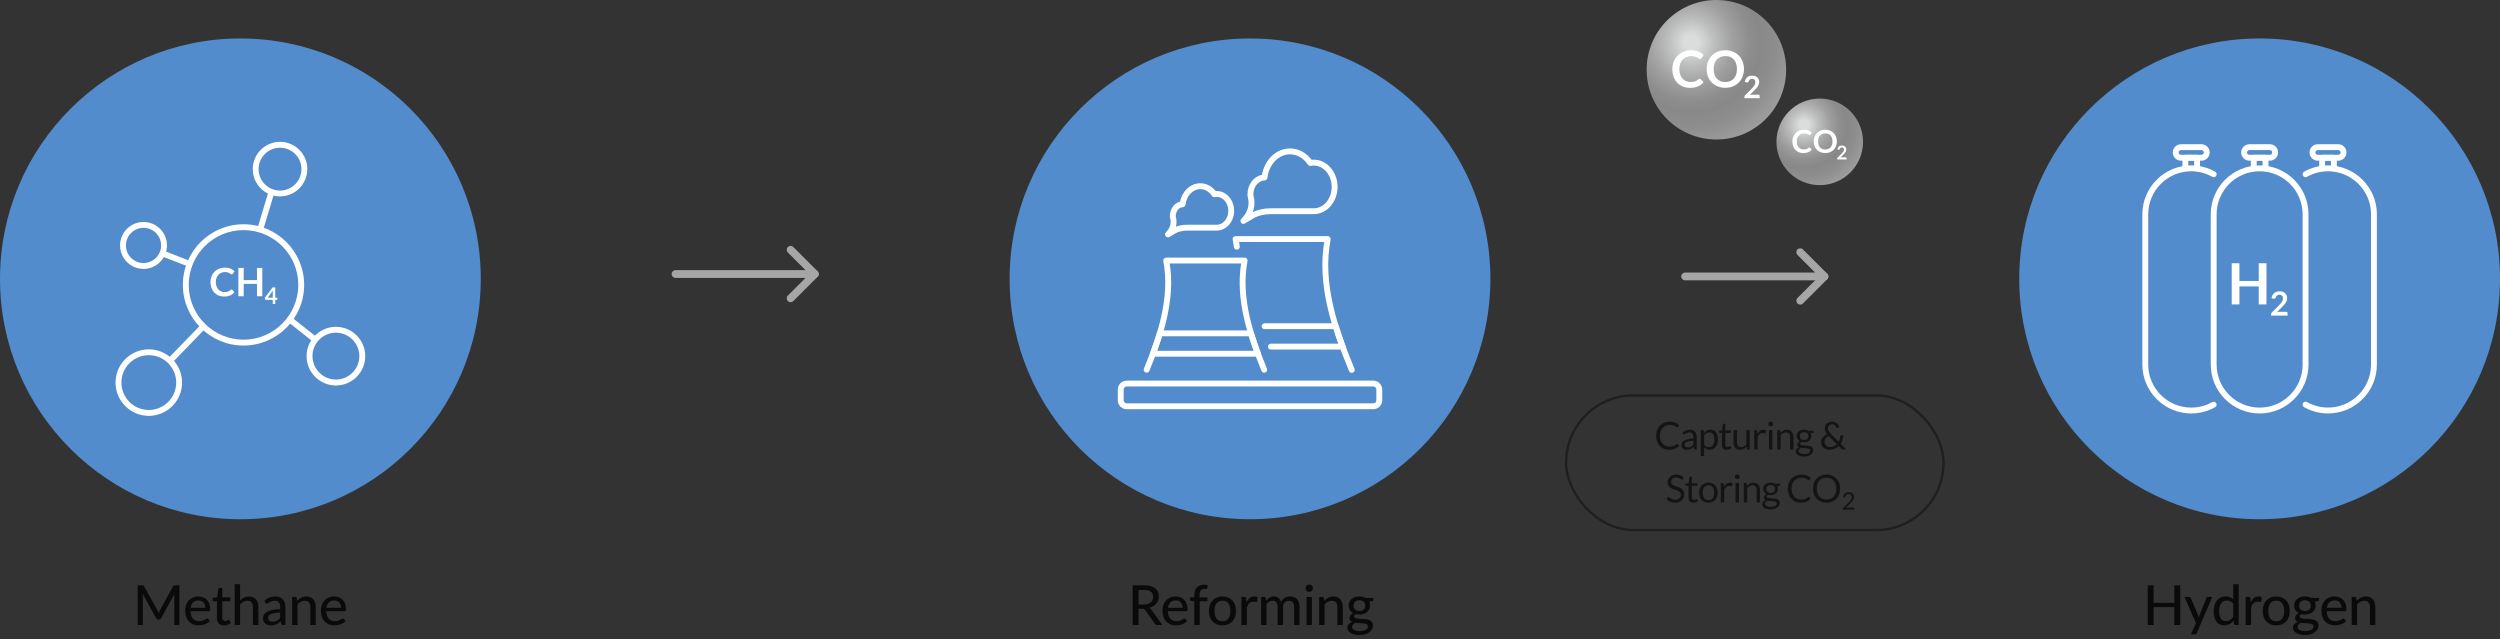 <svg width="1040" height="266" viewBox="0 0 1040 266" fill="none" xmlns="http://www.w3.org/2000/svg">
<rect x="0" y="0" width="1040" height="266" fill="#333333" stroke="none"/>
<path d="M338.985 115.615H281.015C280.114 115.615 279.4 114.884 279.4 114C279.4 113.116 280.114 112.385 281.015 112.385H339.002C339.886 112.385 340.617 113.099 340.617 114C340.617 114.901 339.886 115.615 338.985 115.615Z" fill="#A6A6A6"/>
<path d="M328.888 125.713C328.48 125.713 328.072 125.56 327.749 125.237C327.12 124.608 327.12 123.588 327.749 122.959L336.708 114L327.749 105.041C327.12 104.412 327.12 103.392 327.749 102.763C328.378 102.134 329.398 102.134 330.027 102.763L340.125 112.861C340.754 113.49 340.754 114.51 340.125 115.139L330.027 125.237C329.721 125.543 329.313 125.713 328.888 125.713Z" fill="#A6A6A6"/>
<path d="M758.985 116.615H701.015C700.114 116.615 699.4 115.884 699.4 115C699.4 114.116 700.114 113.385 701.015 113.385H759.002C759.886 113.385 760.617 114.099 760.617 115C760.617 115.901 759.886 116.615 758.985 116.615Z" fill="#A6A6A6"/>
<path d="M748.888 126.713C748.48 126.713 748.072 126.56 747.749 126.237C747.12 125.608 747.12 124.588 747.749 123.959L756.708 115L747.749 106.041C747.12 105.412 747.12 104.392 747.749 103.763C748.378 103.134 749.398 103.134 750.027 103.763L760.125 113.861C760.754 114.49 760.754 115.51 760.125 116.139L750.027 126.237C749.721 126.543 749.313 126.713 748.888 126.713Z" fill="#A6A6A6"/>
<g clip-path="url(#clip0_502_4680)">
<path d="M714.016 58.032C730.041 58.032 743.032 45.041 743.032 29.016C743.032 12.991 730.041 0 714.016 0C697.991 0 685 12.991 685 29.016C685 45.041 697.991 58.032 714.016 58.032Z" fill="url(#paint0_radial_502_4680)"/>
<path d="M707.127 32.785C707.289 32.785 707.419 32.85 707.517 32.947L708.654 34.182C708.037 34.962 707.257 35.547 706.347 35.937C705.437 36.327 704.365 36.554 703.065 36.554C701.928 36.554 700.921 36.359 700.011 35.969C699.101 35.579 698.321 35.027 697.672 34.345C697.022 33.662 696.534 32.818 696.209 31.875C695.884 30.933 695.689 29.861 695.689 28.723C695.689 27.586 695.884 26.514 696.274 25.572C696.664 24.629 697.184 23.785 697.899 23.102C698.614 22.42 699.426 21.867 700.368 21.477C701.343 21.087 702.383 20.893 703.553 20.893C704.69 20.893 705.697 21.087 706.542 21.445C707.387 21.802 708.134 22.29 708.719 22.875L707.777 24.207C707.712 24.304 707.647 24.369 707.549 24.434C707.452 24.499 707.354 24.532 707.192 24.532C707.03 24.532 706.867 24.467 706.705 24.337C706.542 24.207 706.315 24.077 706.055 23.914C705.795 23.785 705.47 23.654 705.047 23.524C704.658 23.395 704.138 23.33 703.52 23.33C702.805 23.33 702.123 23.459 701.538 23.72C700.953 23.947 700.433 24.304 699.979 24.792C699.556 25.247 699.231 25.799 698.971 26.481C698.744 27.131 698.614 27.911 698.614 28.723C698.614 29.568 698.744 30.348 698.971 31.03C699.231 31.713 699.556 32.265 699.946 32.72C700.368 33.175 700.856 33.532 701.408 33.76C701.961 33.987 702.578 34.117 703.228 34.117C703.618 34.117 703.975 34.085 704.268 34.052C704.593 34.02 704.885 33.955 705.145 33.857C705.405 33.76 705.665 33.662 705.892 33.5C706.12 33.37 706.38 33.175 706.607 32.947C706.672 32.883 706.737 32.818 706.835 32.785C706.932 32.752 707.03 32.785 707.127 32.785Z" fill="white"/>
<path d="M725.485 28.723C725.485 29.828 725.29 30.9 724.932 31.843C724.542 32.785 724.023 33.63 723.34 34.312C722.658 35.027 721.846 35.547 720.903 35.937C719.961 36.327 718.889 36.522 717.751 36.522C716.614 36.522 715.542 36.327 714.567 35.937C713.625 35.547 712.78 34.995 712.098 34.312C711.415 33.63 710.895 32.818 710.506 31.843C710.148 30.9 709.953 29.861 709.953 28.723C709.953 27.586 710.148 26.546 710.506 25.604C710.895 24.662 711.415 23.817 712.098 23.135C712.78 22.42 713.592 21.867 714.567 21.477C715.509 21.087 716.582 20.893 717.751 20.893C718.921 20.893 719.961 21.087 720.903 21.477C721.846 21.867 722.658 22.42 723.34 23.102C724.023 23.785 724.542 24.629 724.932 25.572C725.29 26.579 725.485 27.619 725.485 28.723ZM722.56 28.723C722.56 27.879 722.463 27.131 722.235 26.449C722.008 25.767 721.683 25.214 721.293 24.759C720.871 24.304 720.383 23.947 719.766 23.687C719.181 23.427 718.499 23.33 717.751 23.33C717.004 23.33 716.322 23.459 715.737 23.687C715.12 23.947 714.6 24.304 714.177 24.759C713.755 25.214 713.43 25.799 713.202 26.449C712.975 27.131 712.877 27.879 712.877 28.723C712.877 29.568 712.975 30.316 713.202 30.998C713.43 31.68 713.755 32.233 714.177 32.688C714.6 33.142 715.12 33.5 715.704 33.76C716.289 34.02 716.972 34.117 717.719 34.117C718.466 34.117 719.149 33.987 719.734 33.76C720.318 33.5 720.838 33.142 721.261 32.688C721.683 32.233 722.008 31.648 722.203 30.998C722.463 30.316 722.56 29.568 722.56 28.723Z" fill="white"/>
<path d="M728.961 31.485C729.384 31.485 729.774 31.55 730.131 31.68C730.489 31.81 730.781 31.973 731.041 32.2C731.301 32.428 731.496 32.72 731.626 33.045C731.756 33.37 731.821 33.727 731.821 34.117C731.821 34.475 731.756 34.767 731.658 35.06C731.561 35.352 731.431 35.612 731.268 35.904C731.106 36.197 730.911 36.424 730.684 36.684C730.456 36.944 730.229 37.172 729.969 37.432L727.889 39.544C728.084 39.479 728.279 39.446 728.507 39.414C728.702 39.381 728.896 39.381 729.059 39.381H731.431C731.593 39.381 731.723 39.414 731.853 39.511C731.951 39.609 732.016 39.739 732.016 39.901V40.843H725.68V40.291C725.68 40.194 725.712 40.063 725.745 39.966C725.777 39.836 725.875 39.739 725.972 39.641L728.767 36.814C728.994 36.587 729.221 36.359 729.384 36.132C729.579 35.904 729.709 35.709 729.839 35.482C729.969 35.255 730.066 35.06 730.131 34.832C730.196 34.605 730.229 34.377 730.229 34.15C730.229 33.922 730.196 33.727 730.131 33.565C730.066 33.402 729.969 33.24 729.871 33.142C729.774 33.045 729.611 32.947 729.449 32.883C729.286 32.818 729.091 32.785 728.896 32.785C728.507 32.785 728.214 32.883 727.954 33.078C727.694 33.273 727.532 33.532 727.434 33.857C727.402 34.02 727.304 34.117 727.239 34.215C727.142 34.28 727.012 34.312 726.882 34.312C726.817 34.312 726.752 34.312 726.687 34.28L725.842 34.117C725.907 33.662 726.037 33.273 726.2 32.947C726.395 32.623 726.622 32.33 726.882 32.103C727.142 31.875 727.467 31.713 727.824 31.583C728.182 31.518 728.539 31.485 728.961 31.485Z" fill="white"/>
</g>
<g clip-path="url(#clip1_502_4680)">
<path d="M757.01 77.02C766.957 77.02 775.02 68.957 775.02 59.01C775.02 49.063 766.957 41 757.01 41C747.063 41 739 49.063 739 59.01C739 68.957 747.063 77.02 757.01 77.02Z" fill="url(#paint1_radial_502_4680)"/>
<path d="M752.734 61.349C752.835 61.349 752.915 61.39 752.976 61.45L753.682 62.217C753.299 62.7 752.815 63.064 752.25 63.306C751.685 63.548 751.02 63.689 750.213 63.689C749.507 63.689 748.882 63.568 748.317 63.326C747.752 63.084 747.268 62.741 746.865 62.317C746.462 61.894 746.159 61.37 745.957 60.785C745.756 60.2 745.635 59.534 745.635 58.828C745.635 58.122 745.756 57.457 745.998 56.872C746.24 56.287 746.562 55.763 747.006 55.339C747.45 54.916 747.954 54.573 748.539 54.331C749.144 54.089 749.789 53.968 750.515 53.968C751.221 53.968 751.847 54.089 752.371 54.311C752.895 54.532 753.359 54.835 753.722 55.198L753.137 56.025C753.097 56.085 753.057 56.126 752.996 56.166C752.936 56.206 752.875 56.227 752.774 56.227C752.673 56.227 752.573 56.186 752.472 56.106C752.371 56.025 752.23 55.944 752.068 55.843C751.907 55.763 751.705 55.682 751.443 55.601C751.201 55.521 750.878 55.48 750.495 55.48C750.052 55.48 749.628 55.561 749.265 55.722C748.902 55.864 748.579 56.085 748.297 56.388C748.035 56.67 747.833 57.013 747.672 57.437C747.531 57.84 747.45 58.324 747.45 58.828C747.45 59.353 747.531 59.837 747.672 60.26C747.833 60.684 748.035 61.027 748.277 61.309C748.539 61.591 748.841 61.813 749.184 61.954C749.527 62.096 749.91 62.176 750.314 62.176C750.556 62.176 750.778 62.156 750.959 62.136C751.161 62.116 751.342 62.075 751.504 62.015C751.665 61.954 751.826 61.894 751.968 61.793C752.109 61.712 752.27 61.591 752.411 61.45C752.452 61.41 752.492 61.37 752.552 61.349C752.613 61.329 752.673 61.349 752.734 61.349Z" fill="white"/>
<path d="M764.129 58.828C764.129 59.514 764.008 60.179 763.786 60.764C763.544 61.349 763.221 61.874 762.798 62.297C762.374 62.741 761.87 63.064 761.285 63.306C760.7 63.548 760.034 63.669 759.329 63.669C758.623 63.669 757.957 63.548 757.352 63.306C756.767 63.064 756.243 62.721 755.819 62.297C755.396 61.874 755.073 61.37 754.831 60.764C754.609 60.179 754.488 59.534 754.488 58.828C754.488 58.122 754.609 57.477 754.831 56.892C755.073 56.307 755.396 55.783 755.819 55.359C756.243 54.916 756.747 54.573 757.352 54.331C757.937 54.089 758.603 53.968 759.329 53.968C760.055 53.968 760.7 54.089 761.285 54.331C761.87 54.573 762.374 54.916 762.798 55.339C763.221 55.763 763.544 56.287 763.786 56.872C764.008 57.497 764.129 58.143 764.129 58.828ZM762.313 58.828C762.313 58.304 762.253 57.84 762.112 57.416C761.971 56.993 761.769 56.65 761.527 56.368C761.265 56.085 760.962 55.864 760.579 55.702C760.216 55.541 759.792 55.48 759.329 55.48C758.865 55.48 758.441 55.561 758.078 55.702C757.695 55.864 757.372 56.085 757.11 56.368C756.848 56.65 756.646 57.013 756.505 57.416C756.364 57.84 756.303 58.304 756.303 58.828C756.303 59.353 756.364 59.816 756.505 60.24C756.646 60.664 756.848 61.006 757.11 61.289C757.372 61.571 757.695 61.793 758.058 61.954C758.421 62.116 758.845 62.176 759.308 62.176C759.772 62.176 760.196 62.096 760.559 61.954C760.922 61.793 761.245 61.571 761.507 61.289C761.769 61.006 761.971 60.643 762.092 60.24C762.253 59.816 762.313 59.353 762.313 58.828Z" fill="white"/>
<path d="M766.287 60.543C766.549 60.543 766.791 60.583 767.013 60.664C767.235 60.745 767.416 60.846 767.578 60.987C767.739 61.128 767.86 61.309 767.941 61.511C768.021 61.713 768.062 61.935 768.062 62.177C768.062 62.398 768.021 62.58 767.961 62.761C767.9 62.943 767.82 63.104 767.719 63.286C767.618 63.467 767.497 63.608 767.356 63.77C767.215 63.931 767.074 64.072 766.912 64.234L765.621 65.545C765.742 65.504 765.863 65.484 766.005 65.464C766.126 65.444 766.247 65.444 766.347 65.444H767.82C767.921 65.444 768.001 65.464 768.082 65.525C768.142 65.585 768.183 65.666 768.183 65.766V66.351H764.25V66.008C764.25 65.948 764.27 65.867 764.29 65.807C764.311 65.726 764.371 65.666 764.432 65.605L766.166 63.85C766.307 63.709 766.448 63.568 766.549 63.427C766.67 63.286 766.751 63.165 766.832 63.024C766.912 62.883 766.973 62.761 767.013 62.62C767.053 62.479 767.074 62.338 767.074 62.197C767.074 62.056 767.053 61.935 767.013 61.834C766.973 61.733 766.912 61.632 766.852 61.572C766.791 61.511 766.69 61.45 766.589 61.41C766.489 61.37 766.368 61.35 766.247 61.35C766.005 61.35 765.823 61.41 765.662 61.531C765.5 61.652 765.4 61.814 765.339 62.015C765.319 62.116 765.258 62.177 765.218 62.237C765.158 62.277 765.077 62.298 764.996 62.298C764.956 62.298 764.916 62.298 764.875 62.277L764.351 62.177C764.391 61.894 764.472 61.652 764.573 61.45C764.694 61.249 764.835 61.067 764.996 60.926C765.158 60.785 765.359 60.684 765.581 60.603C765.803 60.563 766.025 60.543 766.287 60.543Z" fill="white"/>
</g>
<circle cx="100" cy="116" r="100" fill="#528CCC"/>
<path d="M68.014 104.265L67.127 106.549L78.471 110.957L79.358 108.673L68.014 104.265Z" fill="white"/>
<path d="M121.286 131.951L119.764 133.87L130.38 142.29L131.903 140.371L121.286 131.951Z" fill="white"/>
<path d="M83.716 134.913L69.814 149.251L71.574 150.956L85.475 136.618L83.716 134.913Z" fill="white"/>
<path d="M111.778 79.476L107.055 95.171L109.401 95.877L114.124 80.182L111.778 79.476Z" fill="white"/>
<path d="M101.3 143.75C87.39 143.75 76.07 132.43 76.07 118.52C76.07 104.61 87.39 93.29 101.3 93.29C115.21 93.29 126.53 104.61 126.53 118.52C126.53 132.43 115.21 143.75 101.3 143.75ZM101.3 95.73C88.73 95.73 78.51 105.95 78.51 118.52C78.51 131.09 88.74 141.31 101.3 141.31C113.86 141.31 124.09 131.09 124.09 118.52C124.09 105.95 113.87 95.73 101.3 95.73Z" fill="white"/>
<path d="M59.701 111.86C54.321 111.86 49.941 107.48 49.941 102.1C49.941 96.72 54.321 92.34 59.701 92.34C65.081 92.34 69.461 96.72 69.461 102.1C69.461 107.48 65.081 111.86 59.701 111.86ZM59.701 94.78C55.671 94.78 52.381 98.06 52.381 102.1C52.381 106.14 55.661 109.42 59.701 109.42C63.731 109.42 67.021 106.14 67.021 102.1C67.021 98.06 63.731 94.78 59.701 94.78Z" fill="white"/>
<path d="M116.491 81.7C110.231 81.7 105.141 76.61 105.141 70.35C105.141 64.09 110.231 59 116.491 59C122.751 59 127.841 64.09 127.841 70.35C127.841 76.61 122.751 81.7 116.491 81.7ZM116.491 61.45C111.581 61.45 107.581 65.44 107.581 70.36C107.581 75.28 111.571 79.27 116.491 79.27C121.401 79.27 125.401 75.28 125.401 70.36C125.401 65.44 121.401 61.45 116.491 61.45Z" fill="white"/>
<path d="M139.741 160.36C133.011 160.36 127.541 154.89 127.541 148.16C127.541 141.43 133.011 135.96 139.741 135.96C146.471 135.96 151.941 141.43 151.941 148.16C151.941 154.89 146.471 160.36 139.741 160.36ZM139.741 138.4C134.361 138.4 129.991 142.78 129.991 148.15C129.991 153.52 134.371 157.9 139.741 157.9C145.121 157.9 149.491 153.52 149.491 148.15C149.491 142.78 145.121 138.4 139.741 138.4Z" fill="white"/>
<path d="M61.901 173C54.27 173 48.06 166.79 48.06 159.16C48.06 151.53 54.27 145.32 61.901 145.32C69.531 145.32 75.74 151.53 75.74 159.16C75.74 166.79 69.531 173 61.901 173ZM61.901 147.76C55.62 147.76 50.501 152.87 50.501 159.15C50.501 165.43 55.611 170.55 61.901 170.55C68.191 170.55 73.3 165.44 73.3 159.15C73.3 152.86 68.191 147.76 61.901 147.76Z" fill="white"/>
<path d="M96.35 120.46C96.471 120.46 96.57 120.51 96.66 120.6L97.52 121.54C97.04 122.13 96.451 122.59 95.76 122.9C95.061 123.22 94.221 123.37 93.251 123.37C92.38 123.37 91.591 123.22 90.891 122.92C90.191 122.62 89.6 122.21 89.1 121.67C88.611 121.14 88.231 120.5 87.96 119.76C87.701 119.02 87.561 118.22 87.561 117.34C87.561 116.46 87.71 115.64 88.001 114.91C88.29 114.18 88.71 113.54 89.24 113.01C89.77 112.48 90.41 112.06 91.15 111.77C91.891 111.47 92.71 111.33 93.6 111.33C94.471 111.33 95.24 111.47 95.891 111.75C96.54 112.03 97.1 112.4 97.57 112.86L96.841 113.88C96.8 113.94 96.74 114 96.671 114.05C96.6 114.1 96.51 114.12 96.391 114.12C96.26 114.12 96.141 114.07 96.01 113.97C95.88 113.87 95.71 113.77 95.51 113.65C95.311 113.54 95.061 113.43 94.751 113.33C94.441 113.23 94.05 113.18 93.581 113.18C93.031 113.18 92.52 113.28 92.05 113.47C91.591 113.66 91.191 113.94 90.85 114.3C90.52 114.66 90.26 115.09 90.07 115.61C89.88 116.13 89.79 116.7 89.79 117.34C89.79 118 89.88 118.59 90.07 119.11C90.26 119.63 90.51 120.06 90.831 120.41C91.15 120.76 91.531 121.03 91.96 121.22C92.391 121.41 92.861 121.5 93.361 121.5C93.66 121.5 93.93 121.48 94.171 121.45C94.41 121.42 94.63 121.37 94.841 121.3C95.04 121.23 95.24 121.14 95.421 121.03C95.6 120.92 95.781 120.78 95.96 120.62C96.01 120.57 96.07 120.53 96.13 120.5C96.21 120.48 96.281 120.46 96.35 120.46Z" fill="white"/>
<path d="M109.11 123.24H106.9V118.09H101.38V123.24H99.17V111.46H101.38V116.52H106.9V111.46H109.11V123.24Z" fill="white"/>
<path d="M114.501 123.841H115.371V124.521C115.371 124.581 115.351 124.641 115.311 124.681C115.271 124.731 115.211 124.751 115.131 124.751H114.501V126.431H113.471V124.751H110.571C110.491 124.751 110.421 124.731 110.361 124.681C110.301 124.631 110.261 124.571 110.251 124.501L110.131 123.911L113.391 119.561H114.501V123.841ZM113.471 121.591C113.471 121.491 113.471 121.381 113.481 121.261C113.491 121.141 113.501 121.021 113.511 120.891L111.381 123.831H113.471V121.591V121.591Z" fill="white"/>
<circle cx="520" cy="116" r="100" fill="#528CCC"/>
<path d="M562.34 155.1C561.86 155.1 561.41 154.82 561.21 154.35C554.04 137.1 547.87 118.69 550.88 100.66H515.46C515.56 101.27 515.65 101.88 515.73 102.48C515.82 103.15 515.35 103.76 514.68 103.85C514.02 103.93 513.4 103.47 513.31 102.8C513.17 101.76 513 100.71 512.8 99.67C512.73 99.31 512.82 98.94 513.06 98.66C513.29 98.38 513.64 98.22 514 98.22H552.34C552.7 98.22 553.05 98.38 553.28 98.66C553.51 98.94 553.61 99.31 553.54 99.67C550.06 117.52 556.26 136.05 563.47 153.41C563.73 154.03 563.43 154.75 562.81 155.01C562.66 155.07 562.5 155.1 562.34 155.1Z" fill="white"/>
<path d="M558.529 145.41H528.679C527.999 145.41 527.459 144.86 527.459 144.19C527.459 143.52 528.009 142.97 528.679 142.97H556.779C556.039 140.9 555.359 138.88 554.749 136.93H526.079C525.399 136.93 524.859 136.38 524.859 135.71C524.859 135.04 525.409 134.49 526.079 134.49H555.659C556.199 134.49 556.669 134.84 556.829 135.35C557.649 138.02 558.609 140.85 559.679 143.77C559.819 144.15 559.759 144.56 559.539 144.89C559.299 145.22 558.929 145.41 558.529 145.41Z" fill="white"/>
<path d="M525.91 155.04C525.43 155.04 524.97 154.75 524.78 154.28C519.19 140.69 513.86 124.82 516.31 109.6H486.6C489.05 124.81 483.72 140.68 478.13 154.28C477.87 154.91 477.16 155.2 476.53 154.95C475.91 154.69 475.61 153.98 475.86 153.35C481.49 139.66 486.86 123.63 483.93 108.62C483.86 108.26 483.95 107.89 484.19 107.61C484.43 107.33 484.77 107.17 485.13 107.17H517.77C518.13 107.17 518.48 107.33 518.71 107.61C518.94 107.89 519.04 108.26 518.97 108.62C516.05 123.64 521.41 139.66 527.04 153.35C527.3 153.97 527 154.69 526.37 154.95C526.23 155.01 526.07 155.04 525.91 155.04Z" fill="white"/>
<path d="M523.3 148.37H479.62C479.22 148.37 478.84 148.17 478.62 147.84C478.39 147.51 478.34 147.09 478.48 146.72C479.56 143.81 480.52 140.98 481.32 138.31C481.48 137.79 481.95 137.44 482.49 137.44H520.43C520.97 137.44 521.45 137.79 521.6 138.31C522.4 140.98 523.36 143.81 524.44 146.72C524.58 147.1 524.53 147.52 524.3 147.84C524.07 148.17 523.7 148.37 523.3 148.37ZM481.36 145.92H521.54C520.8 143.85 520.12 141.83 519.51 139.88H483.39C482.79 141.83 482.11 143.85 481.36 145.92Z" fill="white"/>
<path d="M517.25 93.15C516.9 93.15 516.55 93 516.31 92.71C515.93 92.25 515.94 91.57 516.33 91.12L516.98 90.38C519.11 87.97 519.85 85.17 519.14 82.29C519.01 81.77 518.95 81.29 518.95 80.85C518.95 76.75 521.52 73.39 524.97 72.73C526.07 66.41 530.94 61.75 536.64 61.75C540.13 61.75 543.37 63.46 545.63 66.47C545.93 66.44 546.23 66.42 546.52 66.42C551.98 66.42 556.43 71.5 556.43 77.75C556.43 84 551.99 89.08 546.52 89.08H528.66C525.95 89.08 523.31 89.72 521.43 90.85L517.88 92.97C517.68 93.09 517.46 93.15 517.25 93.15ZM536.64 64.2C531.9 64.2 527.87 68.4 527.26 73.97C527.19 74.58 526.69 75.04 526.08 75.06C523.49 75.13 521.39 77.73 521.39 80.85C521.39 81.09 521.43 81.37 521.51 81.7C522.07 83.96 521.94 86.17 521.14 88.24C523.28 87.21 525.9 86.65 528.65 86.65H546.52C550.64 86.65 553.98 82.66 553.98 77.76C553.98 72.86 550.63 68.87 546.52 68.87C546.14 68.87 545.75 68.91 545.31 69C544.82 69.09 544.33 68.89 544.06 68.48C542.25 65.76 539.54 64.2 536.64 64.2Z" fill="white"/>
<path d="M485.881 98.74C485.531 98.74 485.181 98.591 484.941 98.3C484.561 97.841 484.571 97.16 484.961 96.71L485.411 96.201C486.801 94.63 487.291 92.811 486.821 90.93C486.721 90.55 486.671 90.18 486.671 89.841C486.671 86.921 488.461 84.501 490.901 83.9C491.781 79.471 495.261 76.231 499.311 76.231C501.781 76.231 504.081 77.41 505.711 79.481C505.861 79.471 506.011 79.46 506.161 79.46C510.151 79.46 513.401 83.15 513.401 87.691C513.401 92.231 510.151 95.921 506.161 95.921H493.791C491.981 95.921 490.221 96.35 488.971 97.091L486.511 98.561C486.311 98.68 486.101 98.74 485.881 98.74ZM499.321 78.68C496.231 78.68 493.591 81.451 493.191 85.121C493.121 85.731 492.621 86.191 492.011 86.21C490.421 86.26 489.121 87.891 489.121 89.85C489.121 89.941 489.131 90.111 489.191 90.35C489.521 91.691 489.511 93.031 489.171 94.311C490.541 93.781 492.131 93.501 493.781 93.501H506.171C508.811 93.501 510.971 90.9 510.971 87.71C510.971 84.52 508.821 81.921 506.171 81.921C505.941 81.921 505.681 81.951 505.401 82.001C504.911 82.1 504.421 81.891 504.151 81.481C502.971 79.701 501.211 78.68 499.321 78.68Z" fill="white"/>
<path d="M571.27 170.24H468.73C466.68 170.24 465 168.57 465 166.51V162.06C465 160.01 466.67 158.33 468.73 158.33H571.28C573.33 158.33 575.01 160 575.01 162.06V166.51C575 168.57 573.33 170.24 571.27 170.24ZM468.73 160.78C468.02 160.78 467.45 161.35 467.45 162.06V166.51C467.45 167.22 468.02 167.79 468.73 167.79H571.28C571.99 167.79 572.56 167.22 572.56 166.51V162.06C572.56 161.35 571.99 160.78 571.28 160.78H468.73Z" fill="white"/>
<circle cx="940" cy="116" r="100" fill="#528CCC"/>
<path d="M913.981 71.25C913.301 71.25 912.761 70.7 912.761 70.03V66.85H910.331V70.03C910.331 70.71 909.781 71.25 909.111 71.25C908.441 71.25 907.891 70.7 907.891 70.03V65.63C907.891 64.95 908.441 64.41 909.111 64.41H913.981C914.661 64.41 915.201 64.96 915.201 65.63V70.03C915.211 70.7 914.661 71.25 913.981 71.25Z" fill="white"/>
<path d="M915.811 66.85H907.291C905.401 66.85 903.871 65.31 903.871 63.43C903.871 61.55 905.401 60 907.291 60H915.811C917.701 60 919.231 61.54 919.231 63.42C919.231 65.3 917.691 66.85 915.811 66.85ZM907.291 62.45C906.751 62.45 906.311 62.89 906.311 63.43C906.311 63.97 906.751 64.41 907.291 64.41H915.811C916.351 64.41 916.791 63.97 916.791 63.43C916.791 62.89 916.351 62.45 915.811 62.45H907.291V62.45Z" fill="white"/>
<path d="M911.551 172C900.341 172 891.221 162.88 891.221 151.67V89.14C891.221 77.93 900.341 68.81 911.551 68.81C915.031 68.81 918.471 69.71 921.501 71.42C922.091 71.75 922.301 72.5 921.961 73.09C921.631 73.68 920.881 73.88 920.291 73.55C917.631 72.05 914.601 71.25 911.551 71.25C901.691 71.25 893.661 79.27 893.661 89.14V151.67C893.661 161.53 901.681 169.56 911.551 169.56C914.611 169.56 917.631 168.77 920.291 167.26C920.881 166.93 921.621 167.13 921.961 167.72C922.291 168.31 922.091 169.05 921.501 169.39C918.471 171.1 915.031 172 911.551 172Z" fill="white"/>
<path d="M970.891 71.25C970.211 71.25 969.671 70.7 969.671 70.03V66.85H967.241V70.03C967.241 70.71 966.691 71.25 966.021 71.25C965.351 71.25 964.801 70.7 964.801 70.03V65.63C964.801 64.95 965.351 64.41 966.021 64.41H970.901C971.581 64.41 972.121 64.96 972.121 65.63V70.03C972.111 70.7 971.571 71.25 970.891 71.25Z" fill="white"/>
<path d="M972.711 66.85H964.191C962.301 66.85 960.771 65.31 960.771 63.43C960.771 61.55 962.311 60 964.191 60H972.711C974.601 60 976.131 61.54 976.131 63.42C976.131 65.3 974.601 66.85 972.711 66.85ZM964.191 62.45C963.651 62.45 963.211 62.89 963.211 63.43C963.211 63.97 963.651 64.41 964.191 64.41H972.711C973.251 64.41 973.691 63.97 973.691 63.43C973.691 62.89 973.251 62.45 972.711 62.45H964.191V62.45Z" fill="white"/>
<path d="M968.451 172C964.971 172 961.531 171.1 958.501 169.38C957.911 169.05 957.711 168.3 958.041 167.71C958.371 167.12 959.121 166.91 959.711 167.25C962.371 168.75 965.391 169.55 968.451 169.55C978.311 169.55 986.341 161.53 986.341 151.66V89.14C986.341 79.28 978.321 71.25 968.451 71.25C965.391 71.25 962.371 72.04 959.711 73.55C959.121 73.88 958.381 73.67 958.041 73.09C957.711 72.5 957.921 71.76 958.501 71.42C961.531 69.71 964.971 68.81 968.451 68.81C979.661 68.81 988.781 77.93 988.781 89.14V151.67C988.791 162.88 979.671 172 968.451 172Z" fill="white"/>
<path d="M942.841 126.64H939.631V119.15H931.601V126.64H928.391V109.51H931.601V116.88H939.641V109.51H942.851V126.64H942.841Z" fill="white"/>
<path d="M948.34 121.18C948.8 121.18 949.22 121.25 949.61 121.38C950 121.51 950.32 121.71 950.59 121.96C950.86 122.21 951.07 122.51 951.23 122.86C951.38 123.21 951.46 123.6 951.46 124.03C951.46 124.4 951.41 124.74 951.3 125.05C951.19 125.36 951.05 125.66 950.86 125.95C950.68 126.24 950.46 126.51 950.22 126.78C949.97 127.05 949.72 127.32 949.45 127.6L947.19 129.9C947.41 129.84 947.63 129.79 947.84 129.75C948.05 129.71 948.26 129.7 948.45 129.7H951.02C951.2 129.7 951.35 129.75 951.46 129.86C951.57 129.96 951.62 130.1 951.62 130.27V131.29H944.76V130.72C944.76 130.61 944.78 130.48 944.83 130.36C944.88 130.24 944.96 130.12 945.06 130.01L948.1 126.97C948.35 126.71 948.58 126.46 948.78 126.23C948.98 125.99 949.15 125.76 949.29 125.53C949.43 125.3 949.53 125.07 949.6 124.83C949.67 124.59 949.71 124.34 949.71 124.08C949.71 123.84 949.67 123.63 949.61 123.45C949.54 123.27 949.44 123.11 949.31 122.99C949.18 122.87 949.03 122.77 948.85 122.71C948.67 122.65 948.47 122.62 948.25 122.62C947.84 122.62 947.5 122.72 947.24 122.93C946.97 123.14 946.79 123.42 946.68 123.77C946.63 123.95 946.55 124.07 946.45 124.15C946.35 124.23 946.22 124.26 946.06 124.26C945.99 124.26 945.91 124.25 945.83 124.24L944.93 124.08C945 123.6 945.13 123.18 945.33 122.82C945.53 122.46 945.78 122.16 946.07 121.91C946.37 121.67 946.71 121.49 947.09 121.36C947.48 121.24 947.89 121.18 948.34 121.18Z" fill="white"/>
<path d="M942.442 71.25C941.762 71.25 941.222 70.7 941.222 70.03V66.85H938.792V70.03C938.792 70.71 938.242 71.25 937.572 71.25C936.892 71.25 936.352 70.7 936.352 70.03V65.63C936.352 64.95 936.902 64.41 937.572 64.41H942.452C943.132 64.41 943.672 64.96 943.672 65.63V70.03C943.662 70.7 943.112 71.25 942.442 71.25Z" fill="white"/>
<path d="M944.26 66.85H935.74C933.85 66.85 932.32 65.31 932.32 63.43C932.32 61.55 933.85 60 935.74 60H944.26C946.15 60 947.68 61.54 947.68 63.42C947.68 65.3 946.15 66.85 944.26 66.85ZM935.74 62.45C935.2 62.45 934.76 62.89 934.76 63.43C934.76 63.97 935.2 64.4 935.74 64.4H944.26C944.8 64.4 945.24 63.96 945.24 63.42C945.24 62.88 944.8 62.44 944.26 62.44H935.74V62.45Z" fill="white"/>
<path d="M940 172C928.79 172 919.67 162.88 919.67 151.67V89.14C919.67 77.93 928.79 68.81 940 68.81C951.21 68.81 960.33 77.93 960.33 89.14V151.67C960.33 162.88 951.21 172 940 172ZM940 71.25C930.14 71.25 922.11 79.27 922.11 89.14V151.67C922.11 161.53 930.13 169.56 940 169.56C949.86 169.56 957.89 161.54 957.89 151.67V89.14C957.89 79.27 949.86 71.25 940 71.25Z" fill="white"/>
<path d="M74.641 243.486V260H72.502V248.247C72.502 248.071 72.506 247.883 72.513 247.683C72.529 247.484 72.544 247.281 72.559 247.074L67.062 257.159C66.871 257.535 66.576 257.723 66.177 257.723H65.832C65.433 257.723 65.142 257.535 64.958 257.159L59.357 247.039C59.403 247.469 59.426 247.871 59.426 248.247V260H57.276V243.486H59.093C59.307 243.486 59.472 243.509 59.587 243.555C59.71 243.593 59.825 243.708 59.932 243.9L65.452 253.79C65.56 253.989 65.659 254.2 65.751 254.422C65.843 254.645 65.931 254.867 66.016 255.089C66.177 254.637 66.365 254.2 66.579 253.778L71.996 243.9C72.096 243.708 72.203 243.593 72.318 243.555C72.441 243.509 72.609 243.486 72.824 243.486H74.641ZM85.416 252.858C85.416 252.414 85.351 252.004 85.221 251.628C85.098 251.252 84.914 250.926 84.669 250.65C84.423 250.374 84.124 250.16 83.772 250.006C83.419 249.853 83.013 249.776 82.553 249.776C81.61 249.776 80.866 250.049 80.322 250.593C79.785 251.137 79.444 251.892 79.298 252.858H85.416ZM87.268 258.332C86.992 258.654 86.673 258.934 86.313 259.172C85.953 259.402 85.569 259.59 85.163 259.735C84.757 259.881 84.335 259.988 83.898 260.058C83.469 260.127 83.043 260.161 82.622 260.161C81.817 260.161 81.069 260.027 80.379 259.758C79.697 259.482 79.103 259.084 78.597 258.562C78.098 258.033 77.707 257.382 77.424 256.607C77.148 255.825 77.01 254.928 77.01 253.916C77.01 253.104 77.136 252.349 77.389 251.651C77.642 250.946 78.002 250.332 78.47 249.811C78.945 249.29 79.524 248.879 80.207 248.58C80.889 248.281 81.656 248.132 82.507 248.132C83.22 248.132 83.875 248.251 84.473 248.488C85.079 248.718 85.6 249.056 86.037 249.5C86.474 249.945 86.815 250.493 87.061 251.145C87.314 251.797 87.44 252.54 87.44 253.376C87.44 253.721 87.402 253.955 87.325 254.077C87.248 254.192 87.107 254.25 86.9 254.25H79.241C79.264 254.948 79.363 255.557 79.54 256.078C79.716 256.592 79.957 257.021 80.264 257.366C80.578 257.711 80.95 257.968 81.38 258.137C81.809 258.306 82.288 258.39 82.817 258.39C83.315 258.39 83.745 258.332 84.105 258.217C84.473 258.102 84.787 257.98 85.048 257.849C85.316 257.711 85.539 257.585 85.715 257.47C85.899 257.355 86.06 257.297 86.198 257.297C86.382 257.297 86.524 257.366 86.624 257.504L87.268 258.332ZM93.188 260.184C92.245 260.184 91.516 259.919 91.003 259.39C90.497 258.861 90.244 258.106 90.244 257.125V250.133H88.887C88.756 250.133 88.645 250.095 88.553 250.018C88.469 249.934 88.427 249.811 88.427 249.65V248.741L90.324 248.477L90.83 244.992C90.861 244.862 90.918 244.762 91.003 244.693C91.095 244.617 91.21 244.578 91.348 244.578H92.486V248.5H95.798V250.133H92.486V256.975C92.486 257.435 92.597 257.78 92.82 258.01C93.05 258.233 93.341 258.344 93.694 258.344C93.901 258.344 94.077 258.317 94.223 258.263C94.376 258.21 94.506 258.152 94.614 258.091C94.721 258.022 94.813 257.961 94.89 257.907C94.966 257.853 95.035 257.826 95.097 257.826C95.173 257.826 95.231 257.846 95.269 257.884C95.315 257.915 95.361 257.968 95.407 258.045L96.074 259.126C95.706 259.463 95.269 259.724 94.763 259.908C94.257 260.092 93.732 260.184 93.188 260.184ZM99.876 249.799C100.367 249.301 100.907 248.899 101.498 248.592C102.096 248.285 102.782 248.132 103.556 248.132C104.2 248.132 104.764 248.239 105.247 248.454C105.737 248.669 106.147 248.971 106.477 249.362C106.807 249.746 107.056 250.21 107.225 250.754C107.393 251.298 107.478 251.9 107.478 252.559V260H105.224V252.559C105.224 251.724 105.032 251.076 104.649 250.616C104.265 250.148 103.679 249.914 102.889 249.914C102.314 249.914 101.774 250.052 101.268 250.328C100.769 250.597 100.305 250.965 99.876 251.432V260H97.634V243.026H99.876V249.799ZM116.553 254.813C115.64 254.844 114.866 254.917 114.23 255.032C113.593 255.139 113.076 255.285 112.677 255.469C112.279 255.653 111.991 255.871 111.815 256.124C111.638 256.37 111.55 256.646 111.55 256.952C111.55 257.244 111.596 257.497 111.688 257.711C111.788 257.918 111.918 258.091 112.079 258.229C112.248 258.359 112.443 258.455 112.666 258.516C112.888 258.578 113.13 258.608 113.39 258.608C113.735 258.608 114.05 258.574 114.333 258.505C114.625 258.436 114.897 258.34 115.15 258.217C115.403 258.087 115.644 257.93 115.874 257.746C116.104 257.562 116.33 257.351 116.553 257.113V254.813ZM109.975 249.949C110.626 249.328 111.332 248.864 112.091 248.557C112.857 248.251 113.697 248.097 114.609 248.097C115.276 248.097 115.867 248.209 116.38 248.431C116.894 248.646 117.327 248.948 117.68 249.339C118.032 249.73 118.297 250.198 118.473 250.742C118.657 251.287 118.749 251.889 118.749 252.548V260H117.749C117.526 260 117.358 259.965 117.243 259.896C117.128 259.82 117.036 259.682 116.967 259.482L116.725 258.459C116.426 258.735 116.131 258.98 115.84 259.195C115.548 259.402 115.242 259.582 114.92 259.735C114.605 259.881 114.268 259.992 113.908 260.069C113.547 260.146 113.149 260.184 112.712 260.184C112.252 260.184 111.819 260.123 111.412 260C111.014 259.87 110.665 259.674 110.366 259.413C110.067 259.153 109.829 258.827 109.653 258.436C109.484 258.045 109.4 257.589 109.4 257.067C109.4 256.607 109.522 256.167 109.768 255.745C110.021 255.316 110.427 254.932 110.987 254.595C111.554 254.258 112.29 253.982 113.195 253.767C114.107 253.552 115.226 253.43 116.553 253.399V252.548C116.553 251.666 116.365 251.007 115.989 250.57C115.614 250.133 115.062 249.914 114.333 249.914C113.843 249.914 113.429 249.976 113.091 250.098C112.762 250.221 112.474 250.359 112.229 250.512C111.991 250.658 111.78 250.792 111.596 250.915C111.42 251.038 111.236 251.099 111.044 251.099C110.891 251.099 110.757 251.057 110.642 250.972C110.534 250.888 110.446 250.788 110.377 250.673L109.975 249.949ZM123.626 249.937C123.879 249.669 124.143 249.424 124.419 249.201C124.695 248.979 124.987 248.791 125.293 248.638C125.608 248.477 125.941 248.354 126.294 248.27C126.654 248.178 127.037 248.132 127.444 248.132C128.088 248.132 128.651 248.239 129.134 248.454C129.625 248.669 130.035 248.971 130.365 249.362C130.694 249.746 130.944 250.21 131.112 250.754C131.281 251.298 131.365 251.9 131.365 252.559V260H129.111V252.559C129.111 251.724 128.92 251.076 128.536 250.616C128.153 250.148 127.566 249.914 126.777 249.914C126.202 249.914 125.661 250.052 125.155 250.328C124.657 250.597 124.193 250.965 123.764 251.432V260H121.521V248.316H122.867C123.181 248.316 123.377 248.465 123.453 248.764L123.626 249.937ZM141.901 252.858C141.901 252.414 141.836 252.004 141.705 251.628C141.583 251.252 141.399 250.926 141.153 250.65C140.908 250.374 140.609 250.16 140.256 250.006C139.904 249.853 139.497 249.776 139.037 249.776C138.094 249.776 137.351 250.049 136.806 250.593C136.27 251.137 135.929 251.892 135.783 252.858H141.901ZM143.752 258.332C143.476 258.654 143.158 258.934 142.798 259.172C142.438 259.402 142.054 259.59 141.648 259.735C141.242 259.881 140.82 259.988 140.383 260.058C139.954 260.127 139.528 260.161 139.106 260.161C138.301 260.161 137.554 260.027 136.864 259.758C136.182 259.482 135.587 259.084 135.081 258.562C134.583 258.033 134.192 257.382 133.908 256.607C133.632 255.825 133.494 254.928 133.494 253.916C133.494 253.104 133.621 252.349 133.874 251.651C134.127 250.946 134.487 250.332 134.955 249.811C135.43 249.29 136.009 248.879 136.691 248.58C137.374 248.281 138.14 248.132 138.991 248.132C139.704 248.132 140.36 248.251 140.958 248.488C141.564 248.718 142.085 249.056 142.522 249.5C142.959 249.945 143.3 250.493 143.545 251.145C143.798 251.797 143.925 252.54 143.925 253.376C143.925 253.721 143.887 253.955 143.81 254.077C143.733 254.192 143.591 254.25 143.384 254.25H135.725C135.748 254.948 135.848 255.557 136.024 256.078C136.201 256.592 136.442 257.021 136.749 257.366C137.063 257.711 137.435 257.968 137.864 258.137C138.294 258.306 138.773 258.39 139.302 258.39C139.8 258.39 140.23 258.332 140.59 258.217C140.958 258.102 141.272 257.98 141.533 257.849C141.801 257.711 142.024 257.585 142.2 257.47C142.384 257.355 142.545 257.297 142.683 257.297C142.867 257.297 143.009 257.366 143.108 257.504L143.752 258.332Z" fill="black" fill-opacity="0.8"/>
<path d="M697.714 184.632C697.799 184.632 697.876 184.667 697.946 184.736L698.554 185.4C698.084 185.944 697.514 186.368 696.842 186.672C696.175 186.976 695.37 187.128 694.426 187.128C693.599 187.128 692.85 186.987 692.178 186.704C691.506 186.416 690.932 186.016 690.458 185.504C689.983 184.987 689.615 184.368 689.354 183.648C689.092 182.928 688.962 182.136 688.962 181.272C688.962 180.408 689.1 179.616 689.378 178.896C689.66 178.176 690.055 177.557 690.562 177.04C691.068 176.523 691.674 176.123 692.378 175.84C693.087 175.552 693.868 175.408 694.722 175.408C695.564 175.408 696.29 175.539 696.898 175.8C697.511 176.061 698.055 176.416 698.53 176.864L698.026 177.576C697.988 177.629 697.946 177.675 697.898 177.712C697.85 177.744 697.78 177.76 697.69 177.76C697.62 177.76 697.546 177.736 697.466 177.688C697.391 177.635 697.3 177.571 697.194 177.496C697.087 177.421 696.962 177.341 696.818 177.256C696.674 177.171 696.503 177.091 696.306 177.016C696.108 176.941 695.879 176.88 695.618 176.832C695.356 176.779 695.055 176.752 694.714 176.752C694.1 176.752 693.538 176.859 693.026 177.072C692.519 177.28 692.082 177.579 691.714 177.968C691.346 178.357 691.058 178.832 690.85 179.392C690.647 179.952 690.546 180.579 690.546 181.272C690.546 181.987 690.647 182.624 690.85 183.184C691.058 183.744 691.338 184.219 691.69 184.608C692.047 184.992 692.468 185.285 692.954 185.488C693.439 185.691 693.962 185.792 694.522 185.792C694.863 185.792 695.17 185.773 695.442 185.736C695.714 185.693 695.964 185.629 696.194 185.544C696.428 185.459 696.644 185.352 696.842 185.224C697.044 185.091 697.247 184.933 697.45 184.752C697.54 184.672 697.628 184.632 697.714 184.632ZM705.835 187H705.203C705.064 187 704.952 186.979 704.867 186.936C704.781 186.893 704.725 186.803 704.699 186.664L704.539 185.912C704.325 186.104 704.117 186.277 703.915 186.432C703.712 186.581 703.499 186.709 703.275 186.816C703.051 186.917 702.811 186.995 702.555 187.048C702.304 187.101 702.024 187.128 701.715 187.128C701.4 187.128 701.104 187.085 700.827 187C700.555 186.909 700.317 186.776 700.115 186.6C699.912 186.424 699.749 186.203 699.627 185.936C699.509 185.664 699.451 185.344 699.451 184.976C699.451 184.656 699.539 184.349 699.715 184.056C699.891 183.757 700.173 183.493 700.563 183.264C700.957 183.035 701.472 182.848 702.107 182.704C702.741 182.555 703.517 182.469 704.435 182.448V181.816C704.435 181.187 704.299 180.712 704.027 180.392C703.76 180.067 703.363 179.904 702.835 179.904C702.488 179.904 702.195 179.949 701.955 180.04C701.72 180.125 701.515 180.224 701.339 180.336C701.168 180.443 701.019 180.541 700.891 180.632C700.768 180.717 700.645 180.76 700.523 180.76C700.427 180.76 700.341 180.736 700.267 180.688C700.197 180.635 700.141 180.571 700.099 180.496L699.843 180.04C700.291 179.608 700.773 179.285 701.291 179.072C701.808 178.859 702.381 178.752 703.011 178.752C703.464 178.752 703.867 178.827 704.219 178.976C704.571 179.125 704.867 179.333 705.107 179.6C705.347 179.867 705.528 180.189 705.651 180.568C705.773 180.947 705.835 181.363 705.835 181.816V187ZM702.139 186.128C702.389 186.128 702.619 186.104 702.827 186.056C703.035 186.003 703.229 185.931 703.411 185.84C703.597 185.744 703.773 185.629 703.939 185.496C704.109 185.363 704.275 185.211 704.435 185.04V183.352C703.779 183.373 703.221 183.427 702.763 183.512C702.304 183.592 701.931 183.699 701.643 183.832C701.355 183.965 701.144 184.123 701.011 184.304C700.883 184.485 700.819 184.688 700.819 184.912C700.819 185.125 700.853 185.309 700.923 185.464C700.992 185.619 701.085 185.747 701.203 185.848C701.32 185.944 701.459 186.016 701.619 186.064C701.779 186.107 701.952 186.128 702.139 186.128ZM707.512 189.744V178.896H708.36C708.563 178.896 708.691 178.995 708.744 179.192L708.864 180.152C709.211 179.731 709.605 179.392 710.048 179.136C710.496 178.88 711.011 178.752 711.592 178.752C712.056 178.752 712.477 178.843 712.856 179.024C713.235 179.2 713.557 179.464 713.824 179.816C714.091 180.163 714.296 180.595 714.44 181.112C714.584 181.629 714.656 182.224 714.656 182.896C714.656 183.493 714.576 184.051 714.416 184.568C714.256 185.08 714.027 185.525 713.728 185.904C713.429 186.277 713.061 186.573 712.624 186.792C712.192 187.005 711.704 187.112 711.16 187.112C710.659 187.112 710.229 187.029 709.872 186.864C709.52 186.699 709.208 186.464 708.936 186.16V189.744H707.512ZM711.12 179.904C710.656 179.904 710.248 180.011 709.896 180.224C709.549 180.437 709.229 180.739 708.936 181.128V185.048C709.197 185.4 709.483 185.648 709.792 185.792C710.107 185.936 710.456 186.008 710.84 186.008C711.592 186.008 712.171 185.739 712.576 185.2C712.981 184.661 713.184 183.893 713.184 182.896C713.184 182.368 713.136 181.915 713.04 181.536C712.949 181.157 712.816 180.848 712.64 180.608C712.464 180.363 712.248 180.184 711.992 180.072C711.736 179.96 711.445 179.904 711.12 179.904ZM718.316 187.128C717.676 187.128 717.183 186.949 716.836 186.592C716.495 186.235 716.324 185.72 716.324 185.048V180.088H715.348C715.263 180.088 715.191 180.064 715.132 180.016C715.074 179.963 715.044 179.883 715.044 179.776V179.208L716.372 179.04L716.7 176.536C716.711 176.456 716.746 176.392 716.804 176.344C716.863 176.291 716.938 176.264 717.028 176.264H717.748V179.056H720.068V180.088H717.748V184.952C717.748 185.293 717.831 185.547 717.996 185.712C718.162 185.877 718.375 185.96 718.636 185.96C718.786 185.96 718.914 185.941 719.02 185.904C719.132 185.861 719.228 185.816 719.308 185.768C719.388 185.72 719.455 185.677 719.508 185.64C719.567 185.597 719.618 185.576 719.66 185.576C719.735 185.576 719.802 185.621 719.86 185.712L720.276 186.392C720.031 186.621 719.735 186.803 719.388 186.936C719.042 187.064 718.684 187.128 718.316 187.128ZM722.581 178.896V184.064C722.581 184.677 722.722 185.152 723.005 185.488C723.288 185.824 723.714 185.992 724.285 185.992C724.701 185.992 725.093 185.893 725.461 185.696C725.829 185.499 726.168 185.224 726.477 184.872V178.896H727.901V187H727.053C726.85 187 726.722 186.901 726.669 186.704L726.557 185.832C726.205 186.221 725.81 186.536 725.373 186.776C724.936 187.011 724.434 187.128 723.869 187.128C723.426 187.128 723.034 187.056 722.693 186.912C722.357 186.763 722.074 186.555 721.845 186.288C721.616 186.021 721.442 185.699 721.325 185.32C721.213 184.941 721.157 184.523 721.157 184.064V178.896H722.581ZM729.76 187V178.896H730.576C730.73 178.896 730.837 178.925 730.896 178.984C730.954 179.043 730.994 179.144 731.016 179.288L731.112 180.552C731.389 179.987 731.73 179.547 732.136 179.232C732.546 178.912 733.026 178.752 733.576 178.752C733.8 178.752 734.002 178.779 734.184 178.832C734.365 178.88 734.533 178.949 734.688 179.04L734.504 180.104C734.466 180.237 734.384 180.304 734.256 180.304C734.181 180.304 734.066 180.28 733.912 180.232C733.757 180.179 733.541 180.152 733.264 180.152C732.768 180.152 732.352 180.296 732.016 180.584C731.685 180.872 731.408 181.291 731.184 181.84V187H729.76ZM737.317 178.896V187H735.893V178.896H737.317ZM737.637 176.352C737.637 176.491 737.607 176.621 737.549 176.744C737.495 176.861 737.421 176.968 737.325 177.064C737.234 177.155 737.127 177.227 737.005 177.28C736.882 177.333 736.751 177.36 736.613 177.36C736.474 177.36 736.343 177.333 736.221 177.28C736.103 177.227 735.997 177.155 735.901 177.064C735.81 176.968 735.738 176.861 735.685 176.744C735.631 176.621 735.605 176.491 735.605 176.352C735.605 176.213 735.631 176.083 735.685 175.96C735.738 175.832 735.81 175.723 735.901 175.632C735.997 175.536 736.103 175.461 736.221 175.408C736.343 175.355 736.474 175.328 736.613 175.328C736.751 175.328 736.882 175.355 737.005 175.408C737.127 175.461 737.234 175.536 737.325 175.632C737.421 175.723 737.495 175.832 737.549 175.96C737.607 176.083 737.637 176.213 737.637 176.352ZM739.346 187V178.896H740.194C740.397 178.896 740.525 178.995 740.578 179.192L740.69 180.072C741.042 179.683 741.434 179.368 741.866 179.128C742.304 178.888 742.808 178.768 743.378 178.768C743.821 178.768 744.21 178.843 744.546 178.992C744.888 179.136 745.17 179.344 745.394 179.616C745.624 179.883 745.797 180.205 745.914 180.584C746.032 180.963 746.09 181.381 746.09 181.84V187H744.666V181.84C744.666 181.227 744.525 180.752 744.242 180.416C743.965 180.075 743.538 179.904 742.962 179.904C742.541 179.904 742.146 180.005 741.778 180.208C741.416 180.411 741.08 180.685 740.77 181.032V187H739.346ZM750.485 178.76C750.837 178.76 751.165 178.8 751.469 178.88C751.778 178.955 752.058 179.067 752.309 179.216H754.509V179.744C754.509 179.92 754.397 180.032 754.173 180.08L753.253 180.208C753.434 180.555 753.525 180.941 753.525 181.368C753.525 181.763 753.448 182.123 753.293 182.448C753.144 182.768 752.933 183.043 752.661 183.272C752.394 183.501 752.074 183.677 751.701 183.8C751.333 183.923 750.928 183.984 750.485 183.984C750.106 183.984 749.749 183.939 749.413 183.848C749.242 183.955 749.112 184.069 749.021 184.192C748.936 184.315 748.893 184.435 748.893 184.552C748.893 184.744 748.97 184.891 749.125 184.992C749.28 185.088 749.485 185.157 749.741 185.2C749.997 185.243 750.288 185.269 750.613 185.28C750.938 185.291 751.269 185.309 751.605 185.336C751.946 185.357 752.28 185.397 752.605 185.456C752.93 185.515 753.221 185.611 753.477 185.744C753.733 185.877 753.938 186.061 754.093 186.296C754.248 186.531 754.325 186.835 754.325 187.208C754.325 187.555 754.237 187.891 754.061 188.216C753.89 188.541 753.642 188.829 753.317 189.08C752.992 189.336 752.594 189.539 752.125 189.688C751.656 189.843 751.125 189.92 750.533 189.92C749.941 189.92 749.421 189.861 748.973 189.744C748.53 189.627 748.162 189.469 747.869 189.272C747.576 189.075 747.354 188.845 747.205 188.584C747.061 188.328 746.989 188.059 746.989 187.776C746.989 187.376 747.114 187.037 747.365 186.76C747.621 186.477 747.97 186.253 748.413 186.088C748.184 185.981 748 185.84 747.861 185.664C747.728 185.483 747.661 185.243 747.661 184.944C747.661 184.827 747.682 184.707 747.725 184.584C747.768 184.456 747.832 184.331 747.917 184.208C748.008 184.085 748.117 183.968 748.245 183.856C748.373 183.744 748.522 183.645 748.693 183.56C748.293 183.336 747.978 183.04 747.749 182.672C747.525 182.299 747.413 181.864 747.413 181.368C747.413 180.973 747.488 180.616 747.637 180.296C747.792 179.971 748.005 179.696 748.277 179.472C748.549 179.243 748.872 179.067 749.245 178.944C749.624 178.821 750.037 178.76 750.485 178.76ZM753.013 187.44C753.013 187.237 752.957 187.075 752.845 186.952C752.733 186.829 752.581 186.736 752.389 186.672C752.197 186.603 751.976 186.552 751.725 186.52C751.474 186.488 751.21 186.467 750.933 186.456C750.656 186.44 750.373 186.424 750.085 186.408C749.797 186.392 749.522 186.363 749.261 186.32C748.957 186.464 748.709 186.64 748.517 186.848C748.33 187.056 748.237 187.304 748.237 187.592C748.237 187.773 748.282 187.941 748.373 188.096C748.469 188.256 748.613 188.392 748.805 188.504C748.997 188.621 749.237 188.712 749.525 188.776C749.818 188.845 750.162 188.88 750.557 188.88C750.941 188.88 751.285 188.845 751.589 188.776C751.893 188.707 752.149 188.608 752.357 188.48C752.57 188.352 752.733 188.2 752.845 188.024C752.957 187.848 753.013 187.653 753.013 187.44ZM750.485 183.04C750.773 183.04 751.026 183 751.245 182.92C751.469 182.84 751.656 182.728 751.805 182.584C751.954 182.44 752.066 182.269 752.141 182.072C752.216 181.869 752.253 181.648 752.253 181.408C752.253 180.912 752.101 180.517 751.797 180.224C751.498 179.931 751.061 179.784 750.485 179.784C749.914 179.784 749.477 179.931 749.173 180.224C748.874 180.517 748.725 180.912 748.725 181.408C748.725 181.648 748.762 181.869 748.837 182.072C748.917 182.269 749.032 182.44 749.181 182.584C749.33 182.728 749.514 182.84 749.733 182.92C749.952 183 750.202 183.04 750.485 183.04ZM762.175 175.408C762.596 175.408 762.98 175.477 763.327 175.616C763.673 175.749 763.972 175.928 764.223 176.152C764.479 176.376 764.679 176.637 764.823 176.936C764.972 177.229 765.057 177.536 765.079 177.856L764.191 178.032C764.164 178.037 764.14 178.04 764.119 178.04C764.049 178.04 763.983 178.021 763.919 177.984C763.86 177.947 763.817 177.88 763.791 177.784C763.753 177.645 763.692 177.501 763.607 177.352C763.527 177.203 763.42 177.067 763.287 176.944C763.159 176.821 763.001 176.72 762.815 176.64C762.633 176.56 762.42 176.52 762.175 176.52C761.908 176.52 761.668 176.563 761.455 176.648C761.241 176.733 761.057 176.853 760.903 177.008C760.753 177.157 760.636 177.336 760.551 177.544C760.471 177.747 760.431 177.968 760.431 178.208C760.431 178.395 760.452 178.573 760.495 178.744C760.543 178.915 760.612 179.088 760.703 179.264C760.793 179.435 760.911 179.613 761.055 179.8C761.199 179.981 761.372 180.173 761.575 180.376L764.871 183.728C765.073 183.371 765.233 182.997 765.351 182.608C765.473 182.213 765.556 181.819 765.599 181.424C765.609 181.323 765.641 181.243 765.695 181.184C765.748 181.125 765.823 181.096 765.919 181.096H766.799C766.788 181.709 766.689 182.312 766.503 182.904C766.316 183.496 766.047 184.051 765.695 184.568L768.095 187H766.719C766.564 187 766.439 186.981 766.343 186.944C766.247 186.907 766.14 186.829 766.023 186.712L764.871 185.552C764.369 186.037 763.791 186.421 763.135 186.704C762.484 186.987 761.767 187.128 760.983 187.128C760.556 187.128 760.137 187.056 759.727 186.912C759.316 186.768 758.948 186.56 758.623 186.288C758.303 186.011 758.044 185.675 757.847 185.28C757.649 184.885 757.551 184.44 757.551 183.944C757.551 183.571 757.612 183.219 757.735 182.888C757.863 182.552 758.036 182.243 758.255 181.96C758.479 181.677 758.743 181.424 759.047 181.2C759.351 180.976 759.684 180.784 760.047 180.624C759.721 180.213 759.481 179.813 759.327 179.424C759.172 179.035 759.095 178.632 759.095 178.216C759.095 177.827 759.164 177.461 759.303 177.12C759.447 176.779 759.652 176.483 759.919 176.232C760.185 175.976 760.508 175.776 760.887 175.632C761.271 175.483 761.7 175.408 762.175 175.408ZM758.999 183.832C758.999 184.179 759.063 184.485 759.191 184.752C759.319 185.013 759.487 185.235 759.695 185.416C759.903 185.597 760.14 185.736 760.407 185.832C760.673 185.923 760.945 185.968 761.223 185.968C761.82 185.968 762.356 185.859 762.831 185.64C763.305 185.421 763.724 185.131 764.087 184.768L760.703 181.352C760.137 181.656 759.711 182.021 759.423 182.448C759.14 182.869 758.999 183.331 758.999 183.832ZM700.041 199.328C699.993 199.408 699.943 199.469 699.889 199.512C699.836 199.549 699.767 199.568 699.681 199.568C699.591 199.568 699.484 199.523 699.361 199.432C699.244 199.341 699.092 199.243 698.905 199.136C698.724 199.024 698.503 198.923 698.241 198.832C697.985 198.741 697.673 198.696 697.305 198.696C696.959 198.696 696.652 198.744 696.385 198.84C696.119 198.931 695.895 199.056 695.713 199.216C695.537 199.376 695.404 199.565 695.313 199.784C695.223 199.997 695.177 200.229 695.177 200.48C695.177 200.8 695.255 201.067 695.409 201.28C695.569 201.488 695.777 201.667 696.033 201.816C696.295 201.965 696.588 202.096 696.913 202.208C697.244 202.315 697.58 202.427 697.921 202.544C698.268 202.661 698.604 202.795 698.929 202.944C699.26 203.088 699.553 203.272 699.809 203.496C700.071 203.72 700.279 203.995 700.433 204.32C700.593 204.645 700.673 205.045 700.673 205.52C700.673 206.021 700.588 206.493 700.417 206.936C700.247 207.373 699.996 207.755 699.665 208.08C699.34 208.405 698.937 208.661 698.457 208.848C697.983 209.035 697.441 209.128 696.833 209.128C696.092 209.128 695.415 208.995 694.801 208.728C694.193 208.456 693.673 208.091 693.241 207.632L693.689 206.896C693.732 206.837 693.783 206.789 693.841 206.752C693.905 206.709 693.975 206.688 694.049 206.688C694.161 206.688 694.289 206.749 694.433 206.872C694.577 206.989 694.756 207.12 694.969 207.264C695.188 207.408 695.449 207.541 695.753 207.664C696.063 207.781 696.439 207.84 696.881 207.84C697.249 207.84 697.577 207.789 697.865 207.688C698.153 207.587 698.396 207.445 698.593 207.264C698.796 207.077 698.951 206.856 699.057 206.6C699.164 206.344 699.217 206.059 699.217 205.744C699.217 205.397 699.137 205.115 698.977 204.896C698.823 204.672 698.617 204.485 698.361 204.336C698.105 204.187 697.812 204.061 697.481 203.96C697.156 203.853 696.82 203.747 696.473 203.64C696.132 203.528 695.796 203.4 695.465 203.256C695.14 203.112 694.849 202.925 694.593 202.696C694.337 202.467 694.129 202.181 693.969 201.84C693.815 201.493 693.737 201.067 693.737 200.56C693.737 200.155 693.815 199.763 693.969 199.384C694.129 199.005 694.359 198.669 694.657 198.376C694.956 198.083 695.324 197.848 695.761 197.672C696.204 197.496 696.711 197.408 697.281 197.408C697.921 197.408 698.505 197.509 699.033 197.712C699.561 197.915 700.023 198.208 700.417 198.592L700.041 199.328ZM704.406 209.128C703.766 209.128 703.272 208.949 702.926 208.592C702.584 208.235 702.414 207.72 702.414 207.048V202.088H701.438C701.352 202.088 701.28 202.064 701.222 202.016C701.163 201.963 701.134 201.883 701.134 201.776V201.208L702.462 201.04L702.79 198.536C702.8 198.456 702.835 198.392 702.894 198.344C702.952 198.291 703.027 198.264 703.118 198.264H703.838V201.056H706.158V202.088H703.838V206.952C703.838 207.293 703.92 207.547 704.086 207.712C704.251 207.877 704.464 207.96 704.726 207.96C704.875 207.96 705.003 207.941 705.11 207.904C705.222 207.861 705.318 207.816 705.398 207.768C705.478 207.72 705.544 207.677 705.598 207.64C705.656 207.597 705.707 207.576 705.75 207.576C705.824 207.576 705.891 207.621 705.95 207.712L706.366 208.392C706.12 208.621 705.824 208.803 705.478 208.936C705.131 209.064 704.774 209.128 704.406 209.128ZM710.718 200.768C711.31 200.768 711.844 200.867 712.318 201.064C712.798 201.261 713.204 201.541 713.534 201.904C713.87 202.267 714.126 202.707 714.302 203.224C714.484 203.736 714.574 204.309 714.574 204.944C714.574 205.584 714.484 206.16 714.302 206.672C714.126 207.184 713.87 207.621 713.534 207.984C713.204 208.347 712.798 208.627 712.318 208.824C711.844 209.016 711.31 209.112 710.718 209.112C710.126 209.112 709.59 209.016 709.11 208.824C708.636 208.627 708.23 208.347 707.894 207.984C707.558 207.621 707.3 207.184 707.118 206.672C706.937 206.16 706.846 205.584 706.846 204.944C706.846 204.309 706.937 203.736 707.118 203.224C707.3 202.707 707.558 202.267 707.894 201.904C708.23 201.541 708.636 201.261 709.11 201.064C709.59 200.867 710.126 200.768 710.718 200.768ZM710.718 208C711.518 208 712.116 207.733 712.51 207.2C712.905 206.661 713.102 205.912 713.102 204.952C713.102 203.987 712.905 203.235 712.51 202.696C712.116 202.157 711.518 201.888 710.718 201.888C710.313 201.888 709.961 201.957 709.662 202.096C709.364 202.235 709.113 202.435 708.91 202.696C708.713 202.957 708.564 203.28 708.462 203.664C708.366 204.043 708.318 204.472 708.318 204.952C708.318 205.432 708.366 205.861 708.462 206.24C708.564 206.619 708.713 206.939 708.91 207.2C709.113 207.456 709.364 207.653 709.662 207.792C709.961 207.931 710.313 208 710.718 208ZM715.849 209V200.896H716.665C716.82 200.896 716.926 200.925 716.985 200.984C717.044 201.043 717.084 201.144 717.105 201.288L717.201 202.552C717.478 201.987 717.82 201.547 718.225 201.232C718.636 200.912 719.116 200.752 719.665 200.752C719.889 200.752 720.092 200.779 720.273 200.832C720.454 200.88 720.622 200.949 720.777 201.04L720.593 202.104C720.556 202.237 720.473 202.304 720.345 202.304C720.27 202.304 720.156 202.28 720.001 202.232C719.846 202.179 719.63 202.152 719.353 202.152C718.857 202.152 718.441 202.296 718.105 202.584C717.774 202.872 717.497 203.291 717.273 203.84V209H715.849ZM723.406 200.896V209H721.982V200.896H723.406ZM723.726 198.352C723.726 198.491 723.697 198.621 723.638 198.744C723.585 198.861 723.51 198.968 723.414 199.064C723.323 199.155 723.217 199.227 723.094 199.28C722.971 199.333 722.841 199.36 722.702 199.36C722.563 199.36 722.433 199.333 722.31 199.28C722.193 199.227 722.086 199.155 721.99 199.064C721.899 198.968 721.827 198.861 721.774 198.744C721.721 198.621 721.694 198.491 721.694 198.352C721.694 198.213 721.721 198.083 721.774 197.96C721.827 197.832 721.899 197.723 721.99 197.632C722.086 197.536 722.193 197.461 722.31 197.408C722.433 197.355 722.563 197.328 722.702 197.328C722.841 197.328 722.971 197.355 723.094 197.408C723.217 197.461 723.323 197.536 723.414 197.632C723.51 197.723 723.585 197.832 723.638 197.96C723.697 198.083 723.726 198.213 723.726 198.352ZM725.436 209V200.896H726.284C726.486 200.896 726.614 200.995 726.668 201.192L726.78 202.072C727.132 201.683 727.524 201.368 727.956 201.128C728.393 200.888 728.897 200.768 729.468 200.768C729.91 200.768 730.3 200.843 730.636 200.992C730.977 201.136 731.26 201.344 731.484 201.616C731.713 201.883 731.886 202.205 732.004 202.584C732.121 202.963 732.18 203.381 732.18 203.84V209H730.756V203.84C730.756 203.227 730.614 202.752 730.332 202.416C730.054 202.075 729.628 201.904 729.052 201.904C728.63 201.904 728.236 202.005 727.868 202.208C727.505 202.411 727.169 202.685 726.86 203.032V209H725.436ZM736.574 200.76C736.926 200.76 737.254 200.8 737.558 200.88C737.868 200.955 738.148 201.067 738.398 201.216H740.598V201.744C740.598 201.92 740.486 202.032 740.262 202.08L739.342 202.208C739.524 202.555 739.614 202.941 739.614 203.368C739.614 203.763 739.537 204.123 739.382 204.448C739.233 204.768 739.022 205.043 738.75 205.272C738.484 205.501 738.164 205.677 737.79 205.8C737.422 205.923 737.017 205.984 736.574 205.984C736.196 205.984 735.838 205.939 735.502 205.848C735.332 205.955 735.201 206.069 735.11 206.192C735.025 206.315 734.982 206.435 734.982 206.552C734.982 206.744 735.06 206.891 735.214 206.992C735.369 207.088 735.574 207.157 735.83 207.2C736.086 207.243 736.377 207.269 736.702 207.28C737.028 207.291 737.358 207.309 737.694 207.336C738.036 207.357 738.369 207.397 738.694 207.456C739.02 207.515 739.31 207.611 739.566 207.744C739.822 207.877 740.028 208.061 740.182 208.296C740.337 208.531 740.414 208.835 740.414 209.208C740.414 209.555 740.326 209.891 740.15 210.216C739.98 210.541 739.732 210.829 739.406 211.08C739.081 211.336 738.684 211.539 738.214 211.688C737.745 211.843 737.214 211.92 736.622 211.92C736.03 211.92 735.51 211.861 735.062 211.744C734.62 211.627 734.252 211.469 733.958 211.272C733.665 211.075 733.444 210.845 733.294 210.584C733.15 210.328 733.078 210.059 733.078 209.776C733.078 209.376 733.204 209.037 733.454 208.76C733.71 208.477 734.06 208.253 734.502 208.088C734.273 207.981 734.089 207.84 733.95 207.664C733.817 207.483 733.75 207.243 733.75 206.944C733.75 206.827 733.772 206.707 733.814 206.584C733.857 206.456 733.921 206.331 734.006 206.208C734.097 206.085 734.206 205.968 734.334 205.856C734.462 205.744 734.612 205.645 734.782 205.56C734.382 205.336 734.068 205.04 733.838 204.672C733.614 204.299 733.502 203.864 733.502 203.368C733.502 202.973 733.577 202.616 733.726 202.296C733.881 201.971 734.094 201.696 734.366 201.472C734.638 201.243 734.961 201.067 735.334 200.944C735.713 200.821 736.126 200.76 736.574 200.76ZM739.102 209.44C739.102 209.237 739.046 209.075 738.934 208.952C738.822 208.829 738.67 208.736 738.478 208.672C738.286 208.603 738.065 208.552 737.814 208.52C737.564 208.488 737.3 208.467 737.022 208.456C736.745 208.44 736.462 208.424 736.174 208.408C735.886 208.392 735.612 208.363 735.35 208.32C735.046 208.464 734.798 208.64 734.606 208.848C734.42 209.056 734.326 209.304 734.326 209.592C734.326 209.773 734.372 209.941 734.462 210.096C734.558 210.256 734.702 210.392 734.894 210.504C735.086 210.621 735.326 210.712 735.614 210.776C735.908 210.845 736.252 210.88 736.646 210.88C737.03 210.88 737.374 210.845 737.678 210.776C737.982 210.707 738.238 210.608 738.446 210.48C738.66 210.352 738.822 210.2 738.934 210.024C739.046 209.848 739.102 209.653 739.102 209.44ZM736.574 205.04C736.862 205.04 737.116 205 737.334 204.92C737.558 204.84 737.745 204.728 737.894 204.584C738.044 204.44 738.156 204.269 738.23 204.072C738.305 203.869 738.342 203.648 738.342 203.408C738.342 202.912 738.19 202.517 737.886 202.224C737.588 201.931 737.15 201.784 736.574 201.784C736.004 201.784 735.566 201.931 735.262 202.224C734.964 202.517 734.814 202.912 734.814 203.408C734.814 203.648 734.852 203.869 734.926 204.072C735.006 204.269 735.121 204.44 735.27 204.584C735.42 204.728 735.604 204.84 735.822 204.92C736.041 205 736.292 205.04 736.574 205.04ZM752.456 206.632C752.541 206.632 752.619 206.667 752.688 206.736L753.296 207.4C752.827 207.944 752.256 208.368 751.584 208.672C750.917 208.976 750.112 209.128 749.168 209.128C748.341 209.128 747.592 208.987 746.92 208.704C746.248 208.416 745.675 208.016 745.2 207.504C744.725 206.987 744.357 206.368 744.096 205.648C743.835 204.928 743.704 204.136 743.704 203.272C743.704 202.408 743.843 201.616 744.12 200.896C744.403 200.176 744.797 199.557 745.304 199.04C745.811 198.523 746.416 198.123 747.12 197.84C747.829 197.552 748.611 197.408 749.464 197.408C750.307 197.408 751.032 197.539 751.64 197.8C752.253 198.061 752.797 198.416 753.272 198.864L752.768 199.576C752.731 199.629 752.688 199.675 752.64 199.712C752.592 199.744 752.523 199.76 752.432 199.76C752.363 199.76 752.288 199.736 752.208 199.688C752.133 199.635 752.043 199.571 751.936 199.496C751.829 199.421 751.704 199.341 751.56 199.256C751.416 199.171 751.245 199.091 751.048 199.016C750.851 198.941 750.621 198.88 750.36 198.832C750.099 198.779 749.797 198.752 749.456 198.752C748.843 198.752 748.28 198.859 747.768 199.072C747.261 199.28 746.824 199.579 746.456 199.968C746.088 200.357 745.8 200.832 745.592 201.392C745.389 201.952 745.288 202.579 745.288 203.272C745.288 203.987 745.389 204.624 745.592 205.184C745.8 205.744 746.08 206.219 746.432 206.608C746.789 206.992 747.211 207.285 747.696 207.488C748.181 207.691 748.704 207.792 749.264 207.792C749.605 207.792 749.912 207.773 750.184 207.736C750.456 207.693 750.707 207.629 750.936 207.544C751.171 207.459 751.387 207.352 751.584 207.224C751.787 207.091 751.989 206.933 752.192 206.752C752.283 206.672 752.371 206.632 752.456 206.632ZM765.497 203.272C765.497 204.131 765.361 204.92 765.089 205.64C764.817 206.355 764.433 206.971 763.937 207.488C763.441 208.005 762.844 208.408 762.145 208.696C761.452 208.979 760.684 209.12 759.841 209.12C758.999 209.12 758.231 208.979 757.537 208.696C756.844 208.408 756.249 208.005 755.753 207.488C755.257 206.971 754.873 206.355 754.601 205.64C754.329 204.92 754.193 204.131 754.193 203.272C754.193 202.413 754.329 201.627 754.601 200.912C754.873 200.192 755.257 199.573 755.753 199.056C756.249 198.533 756.844 198.128 757.537 197.84C758.231 197.552 758.999 197.408 759.841 197.408C760.684 197.408 761.452 197.552 762.145 197.84C762.844 198.128 763.441 198.533 763.937 199.056C764.433 199.573 764.817 200.192 765.089 200.912C765.361 201.627 765.497 202.413 765.497 203.272ZM763.905 203.272C763.905 202.568 763.809 201.936 763.617 201.376C763.425 200.816 763.153 200.344 762.801 199.96C762.449 199.571 762.023 199.272 761.521 199.064C761.02 198.856 760.46 198.752 759.841 198.752C759.228 198.752 758.671 198.856 758.169 199.064C757.668 199.272 757.239 199.571 756.881 199.96C756.529 200.344 756.257 200.816 756.065 201.376C755.873 201.936 755.777 202.568 755.777 203.272C755.777 203.976 755.873 204.608 756.065 205.168C756.257 205.723 756.529 206.195 756.881 206.584C757.239 206.968 757.668 207.264 758.169 207.472C758.671 207.675 759.228 207.776 759.841 207.776C760.46 207.776 761.02 207.675 761.521 207.472C762.023 207.264 762.449 206.968 762.801 206.584C763.153 206.195 763.425 205.723 763.617 205.168C763.809 204.608 763.905 203.976 763.905 203.272Z" fill="black" fill-opacity="0.6"/>
<path d="M769.105 204.755C769.408 204.755 769.691 204.8 769.955 204.89C770.218 204.98 770.445 205.112 770.635 205.285C770.828 205.455 770.98 205.663 771.09 205.91C771.2 206.157 771.255 206.437 771.255 206.75C771.255 207.017 771.215 207.263 771.135 207.49C771.055 207.717 770.946 207.935 770.81 208.145C770.673 208.352 770.515 208.553 770.335 208.75C770.158 208.943 769.97 209.142 769.77 209.345L767.885 211.275C768.018 211.238 768.153 211.21 768.29 211.19C768.426 211.167 768.558 211.155 768.685 211.155H771.085C771.181 211.155 771.258 211.183 771.315 211.24C771.371 211.297 771.4 211.37 771.4 211.46V212H766.62V211.695C766.62 211.632 766.631 211.567 766.655 211.5C766.681 211.433 766.723 211.372 766.78 211.315L769.075 209.01C769.265 208.817 769.438 208.632 769.595 208.455C769.751 208.275 769.885 208.095 769.995 207.915C770.108 207.735 770.195 207.553 770.255 207.37C770.315 207.183 770.345 206.985 770.345 206.775C770.345 206.565 770.311 206.382 770.245 206.225C770.178 206.065 770.086 205.933 769.97 205.83C769.853 205.727 769.716 205.65 769.56 205.6C769.403 205.547 769.235 205.52 769.055 205.52C768.875 205.52 768.708 205.547 768.555 205.6C768.401 205.653 768.265 205.728 768.145 205.825C768.028 205.918 767.928 206.03 767.845 206.16C767.765 206.29 767.708 206.433 767.675 206.59C767.648 206.687 767.608 206.757 767.555 206.8C767.501 206.843 767.431 206.865 767.345 206.865C767.328 206.865 767.31 206.865 767.29 206.865C767.273 206.862 767.253 206.858 767.23 206.855L766.765 206.775C766.811 206.448 766.901 206.16 767.035 205.91C767.168 205.657 767.336 205.445 767.54 205.275C767.746 205.105 767.981 204.977 768.245 204.89C768.511 204.8 768.798 204.755 769.105 204.755Z" fill="black" fill-opacity="0.6"/>
<path d="M475.869 251.444C476.498 251.444 477.05 251.367 477.525 251.214C478.008 251.061 478.411 250.846 478.733 250.57C479.055 250.286 479.296 249.953 479.457 249.569C479.618 249.178 479.699 248.749 479.699 248.281C479.699 247.331 479.385 246.614 478.756 246.131C478.135 245.648 477.2 245.406 475.95 245.406H473.638V251.444H475.869ZM483.574 260H481.389C480.952 260 480.634 259.827 480.435 259.482L476.352 253.755C476.222 253.564 476.08 253.43 475.927 253.353C475.774 253.269 475.544 253.226 475.237 253.226H473.638V260H471.189V243.486H475.95C477.016 243.486 477.932 243.597 478.698 243.819C479.473 244.034 480.109 244.345 480.607 244.751C481.113 245.15 481.485 245.633 481.723 246.2C481.968 246.767 482.091 247.404 482.091 248.109C482.091 248.684 482.003 249.224 481.826 249.73C481.65 250.236 481.389 250.693 481.044 251.099C480.707 251.498 480.293 251.843 479.802 252.134C479.312 252.425 478.756 252.648 478.135 252.801C478.442 252.985 478.706 253.242 478.928 253.571L483.574 260ZM491.984 252.858C491.984 252.414 491.919 252.004 491.789 251.628C491.666 251.252 491.482 250.926 491.237 250.65C490.992 250.374 490.693 250.16 490.34 250.006C489.987 249.853 489.581 249.776 489.121 249.776C488.178 249.776 487.434 250.049 486.89 250.593C486.353 251.137 486.012 251.892 485.866 252.858H491.984ZM493.836 258.332C493.56 258.654 493.242 258.934 492.881 259.172C492.521 259.402 492.138 259.59 491.731 259.735C491.325 259.881 490.903 259.988 490.466 260.058C490.037 260.127 489.612 260.161 489.19 260.161C488.385 260.161 487.637 260.027 486.947 259.758C486.265 259.482 485.671 259.084 485.165 258.562C484.667 258.033 484.276 257.382 483.992 256.607C483.716 255.825 483.578 254.928 483.578 253.916C483.578 253.104 483.704 252.349 483.957 251.651C484.21 250.946 484.571 250.332 485.038 249.811C485.514 249.29 486.093 248.879 486.775 248.58C487.457 248.281 488.224 248.132 489.075 248.132C489.788 248.132 490.443 248.251 491.041 248.488C491.647 248.718 492.168 249.056 492.605 249.5C493.042 249.945 493.384 250.493 493.629 251.145C493.882 251.797 494.008 252.54 494.008 253.376C494.008 253.721 493.97 253.955 493.893 254.077C493.817 254.192 493.675 254.25 493.468 254.25H485.809C485.832 254.948 485.932 255.557 486.108 256.078C486.284 256.592 486.526 257.021 486.832 257.366C487.147 257.711 487.519 257.968 487.948 258.137C488.377 258.306 488.856 258.39 489.385 258.39C489.884 258.39 490.313 258.332 490.673 258.217C491.041 258.102 491.356 257.98 491.616 257.849C491.885 257.711 492.107 257.585 492.283 257.47C492.467 257.355 492.628 257.297 492.766 257.297C492.95 257.297 493.092 257.366 493.192 257.504L493.836 258.332ZM496.825 260V250.156L495.606 250.006C495.429 249.968 495.284 249.907 495.169 249.822C495.061 249.73 495.008 249.6 495.008 249.431V248.5H496.825V247.442C496.825 246.775 496.92 246.181 497.112 245.659C497.304 245.138 497.576 244.697 497.929 244.337C498.289 243.969 498.718 243.693 499.217 243.509C499.723 243.317 500.29 243.221 500.919 243.221C501.448 243.221 501.934 243.298 502.379 243.451L502.333 244.578C502.325 244.678 502.295 244.755 502.241 244.808C502.187 244.854 502.115 244.889 502.023 244.912C501.938 244.935 501.831 244.95 501.701 244.958C501.578 244.958 501.444 244.958 501.298 244.958C500.953 244.958 500.639 245 500.355 245.084C500.071 245.169 499.83 245.311 499.631 245.51C499.431 245.709 499.278 245.974 499.171 246.303C499.063 246.625 499.01 247.028 499.01 247.511V248.5H502.287V250.133H499.079V260H496.825ZM508.553 248.132C509.411 248.132 510.186 248.274 510.876 248.557C511.573 248.833 512.164 249.236 512.647 249.765C513.137 250.286 513.513 250.919 513.774 251.662C514.034 252.398 514.165 253.226 514.165 254.146C514.165 255.066 514.034 255.898 513.774 256.642C513.513 257.386 513.137 258.018 512.647 258.539C512.164 259.061 511.573 259.463 510.876 259.747C510.186 260.023 509.411 260.161 508.553 260.161C507.686 260.161 506.904 260.023 506.207 259.747C505.517 259.463 504.926 259.061 504.436 258.539C503.945 258.018 503.565 257.386 503.297 256.642C503.036 255.898 502.906 255.066 502.906 254.146C502.906 253.226 503.036 252.398 503.297 251.662C503.565 250.919 503.945 250.286 504.436 249.765C504.926 249.236 505.517 248.833 506.207 248.557C506.904 248.274 507.686 248.132 508.553 248.132ZM508.553 258.413C509.657 258.413 510.481 258.041 511.025 257.297C511.569 256.554 511.842 255.507 511.842 254.158C511.842 252.809 511.569 251.762 511.025 251.018C510.481 250.267 509.657 249.891 508.553 249.891C507.433 249.891 506.598 250.267 506.046 251.018C505.501 251.762 505.229 252.809 505.229 254.158C505.229 255.507 505.501 256.554 506.046 257.297C506.598 258.041 507.433 258.413 508.553 258.413ZM518.554 250.558C518.929 249.792 519.382 249.19 519.911 248.753C520.44 248.316 521.076 248.097 521.82 248.097C522.073 248.097 522.31 248.128 522.533 248.189C522.763 248.243 522.962 248.327 523.131 248.443L522.981 250.133C522.928 250.34 522.801 250.443 522.602 250.443C522.494 250.443 522.333 250.424 522.119 250.386C521.904 250.34 521.674 250.317 521.429 250.317C521.068 250.317 520.75 250.371 520.474 250.478C520.198 250.578 519.949 250.731 519.727 250.938C519.512 251.137 519.32 251.386 519.152 251.685C518.983 251.977 518.826 252.31 518.68 252.686V260H516.438V248.316H517.726C517.971 248.316 518.136 248.362 518.22 248.454C518.312 248.538 518.377 248.692 518.416 248.914L518.554 250.558ZM524.631 260V248.316H525.976C526.29 248.316 526.486 248.465 526.563 248.764L526.724 249.88C527.153 249.366 527.628 248.948 528.15 248.626C528.679 248.297 529.296 248.132 530.001 248.132C530.775 248.132 531.404 248.347 531.887 248.776C532.37 249.198 532.723 249.773 532.945 250.501C533.114 250.087 533.332 249.73 533.601 249.431C533.869 249.132 534.168 248.887 534.498 248.695C534.827 248.504 535.176 248.362 535.544 248.27C535.92 248.178 536.299 248.132 536.683 248.132C537.304 248.132 537.856 248.232 538.339 248.431C538.829 248.623 539.243 248.906 539.581 249.282C539.918 249.658 540.175 250.121 540.351 250.673C540.527 251.225 540.616 251.854 540.616 252.559V260H538.362V252.559C538.362 251.685 538.17 251.026 537.787 250.581C537.411 250.137 536.859 249.914 536.131 249.914C535.809 249.914 535.502 249.972 535.211 250.087C534.919 250.194 534.662 250.359 534.44 250.581C534.225 250.804 534.053 251.08 533.923 251.409C533.8 251.739 533.739 252.122 533.739 252.559V260H531.485V252.559C531.485 251.655 531.304 250.988 530.944 250.558C530.584 250.129 530.055 249.914 529.357 249.914C528.874 249.914 528.426 250.041 528.012 250.294C527.598 250.547 527.218 250.892 526.873 251.329V260H524.631ZM545.749 248.316V260H543.506V248.316H545.749ZM546.174 244.705C546.174 244.912 546.132 245.111 546.048 245.303C545.963 245.487 545.848 245.652 545.703 245.797C545.565 245.935 545.4 246.047 545.208 246.131C545.016 246.208 544.817 246.246 544.61 246.246C544.403 246.246 544.208 246.208 544.024 246.131C543.84 246.047 543.675 245.935 543.529 245.797C543.391 245.652 543.28 245.487 543.196 245.303C543.119 245.111 543.081 244.912 543.081 244.705C543.081 244.49 543.119 244.291 543.196 244.107C543.28 243.915 543.391 243.75 543.529 243.612C543.675 243.467 543.84 243.356 544.024 243.279C544.208 243.195 544.403 243.152 544.61 243.152C544.817 243.152 545.016 243.195 545.208 243.279C545.4 243.356 545.565 243.467 545.703 243.612C545.848 243.75 545.963 243.915 546.048 244.107C546.132 244.291 546.174 244.49 546.174 244.705ZM550.87 249.937C551.123 249.669 551.387 249.424 551.663 249.201C551.939 248.979 552.231 248.791 552.537 248.638C552.852 248.477 553.185 248.354 553.538 248.27C553.898 248.178 554.282 248.132 554.688 248.132C555.332 248.132 555.895 248.239 556.378 248.454C556.869 248.669 557.279 248.971 557.609 249.362C557.939 249.746 558.188 250.21 558.356 250.754C558.525 251.298 558.609 251.9 558.609 252.559V260H556.355V252.559C556.355 251.724 556.164 251.076 555.78 250.616C555.397 250.148 554.811 249.914 554.021 249.914C553.446 249.914 552.905 250.052 552.399 250.328C551.901 250.597 551.437 250.965 551.008 251.432V260H548.765V248.316H550.111C550.425 248.316 550.621 248.465 550.697 248.764L550.87 249.937ZM565.511 254.169C565.91 254.169 566.259 254.116 566.558 254.008C566.864 253.901 567.117 253.752 567.317 253.56C567.524 253.361 567.677 253.123 567.777 252.847C567.884 252.571 567.938 252.268 567.938 251.938C567.938 251.264 567.731 250.727 567.317 250.328C566.91 249.922 566.308 249.719 565.511 249.719C564.721 249.719 564.12 249.922 563.706 250.328C563.299 250.727 563.096 251.264 563.096 251.938C563.096 252.268 563.146 252.571 563.246 252.847C563.353 253.115 563.506 253.349 563.706 253.548C563.913 253.74 564.166 253.893 564.465 254.008C564.771 254.116 565.12 254.169 565.511 254.169ZM569.088 260.61C569.088 260.334 569.011 260.115 568.858 259.954C568.704 259.785 568.493 259.655 568.225 259.563C567.964 259.463 567.658 259.394 567.305 259.356C566.952 259.31 566.581 259.275 566.19 259.252C565.806 259.229 565.411 259.21 565.005 259.195C564.599 259.172 564.208 259.134 563.832 259.08C563.433 259.279 563.104 259.521 562.843 259.804C562.59 260.088 562.464 260.422 562.464 260.805C562.464 261.05 562.525 261.28 562.648 261.495C562.778 261.71 562.973 261.894 563.234 262.047C563.502 262.208 563.836 262.331 564.235 262.415C564.641 262.507 565.124 262.553 565.684 262.553C566.236 262.553 566.722 262.503 567.144 262.404C567.566 262.312 567.918 262.177 568.202 262.001C568.493 261.832 568.712 261.629 568.858 261.392C569.011 261.154 569.088 260.893 569.088 260.61ZM571.365 248.753V249.592C571.365 249.868 571.192 250.041 570.847 250.11L569.594 250.294C569.701 250.532 569.785 250.785 569.847 251.053C569.908 251.314 569.939 251.59 569.939 251.881C569.939 252.456 569.827 252.977 569.605 253.445C569.383 253.905 569.076 254.3 568.685 254.629C568.294 254.959 567.826 255.212 567.282 255.388C566.745 255.565 566.155 255.653 565.511 255.653C564.982 255.653 564.488 255.595 564.028 255.48C563.798 255.618 563.621 255.772 563.499 255.94C563.384 256.101 563.326 256.262 563.326 256.423C563.326 256.692 563.437 256.891 563.66 257.021C563.89 257.152 564.185 257.248 564.545 257.309C564.913 257.363 565.331 257.397 565.799 257.412C566.274 257.428 566.753 257.455 567.236 257.493C567.727 257.524 568.206 257.585 568.674 257.677C569.149 257.761 569.567 257.903 569.927 258.102C570.295 258.294 570.59 258.562 570.813 258.907C571.043 259.245 571.158 259.686 571.158 260.23C571.158 260.736 571.031 261.227 570.778 261.702C570.533 262.177 570.172 262.599 569.697 262.967C569.222 263.335 568.643 263.63 567.961 263.853C567.278 264.075 566.504 264.186 565.638 264.186C564.771 264.186 564.016 264.102 563.372 263.933C562.736 263.764 562.203 263.538 561.774 263.255C561.352 262.971 561.034 262.641 560.819 262.266C560.612 261.89 560.509 261.499 560.509 261.093C560.509 260.525 560.685 260.046 561.038 259.655C561.39 259.256 561.877 258.946 562.498 258.723C562.161 258.57 561.892 258.363 561.693 258.102C561.494 257.834 561.394 257.481 561.394 257.045C561.394 256.876 561.425 256.703 561.486 256.527C561.547 256.343 561.639 256.163 561.762 255.986C561.892 255.802 562.05 255.63 562.234 255.469C562.425 255.308 562.644 255.162 562.889 255.032C562.314 254.71 561.862 254.284 561.532 253.755C561.202 253.219 561.038 252.594 561.038 251.881C561.038 251.306 561.149 250.788 561.371 250.328C561.593 249.868 561.9 249.474 562.291 249.144C562.69 248.814 563.161 248.561 563.706 248.385C564.258 248.209 564.859 248.121 565.511 248.121C566.523 248.121 567.393 248.331 568.122 248.753H571.365Z" fill="black" fill-opacity="0.8"/>
<path d="M906.968 243.486V260H904.518V252.559H895.905V260H893.444V243.486H895.905V250.777H904.518V243.486H906.968ZM920.328 248.316L913.842 263.393C913.773 263.561 913.681 263.692 913.566 263.784C913.451 263.876 913.282 263.922 913.06 263.922H911.392L913.531 259.264L908.736 248.316H910.691C910.882 248.316 911.032 248.362 911.139 248.454C911.247 248.546 911.323 248.649 911.369 248.764L914.336 255.779C914.398 255.956 914.455 256.136 914.509 256.32C914.57 256.496 914.62 256.673 914.658 256.849C914.712 256.665 914.769 256.485 914.831 256.308C914.892 256.124 914.957 255.944 915.026 255.768L917.89 248.764C917.943 248.634 918.028 248.527 918.143 248.443C918.258 248.358 918.388 248.316 918.534 248.316H920.328ZM929.031 251.145C928.663 250.662 928.264 250.325 927.835 250.133C927.413 249.941 926.938 249.845 926.409 249.845C925.381 249.845 924.584 250.217 924.017 250.961C923.457 251.697 923.177 252.774 923.177 254.193C923.177 254.936 923.238 255.572 923.361 256.101C923.491 256.623 923.675 257.052 923.913 257.389C924.158 257.719 924.457 257.964 924.81 258.125C925.163 258.279 925.561 258.355 926.006 258.355C926.658 258.355 927.221 258.21 927.697 257.918C928.172 257.627 928.617 257.217 929.031 256.688V251.145ZM931.285 243.026V260H929.928C929.613 260 929.418 259.85 929.341 259.551L929.146 258.206C928.647 258.796 928.08 259.272 927.444 259.632C926.815 259.985 926.087 260.161 925.259 260.161C924.592 260.161 923.986 260.031 923.442 259.77C922.905 259.509 922.445 259.13 922.062 258.631C921.678 258.125 921.383 257.501 921.176 256.757C920.969 256.013 920.866 255.158 920.866 254.193C920.866 253.326 920.981 252.521 921.211 251.777C921.441 251.034 921.774 250.39 922.211 249.845C922.648 249.301 923.177 248.876 923.798 248.569C924.419 248.255 925.121 248.097 925.903 248.097C926.608 248.097 927.206 248.212 927.697 248.443C928.195 248.672 928.64 248.998 929.031 249.42V243.026H931.285ZM936.299 250.558C936.675 249.792 937.127 249.19 937.656 248.753C938.185 248.316 938.822 248.097 939.565 248.097C939.818 248.097 940.056 248.128 940.278 248.189C940.508 248.243 940.708 248.327 940.876 248.443L940.727 250.133C940.673 250.34 940.547 250.443 940.347 250.443C940.24 250.443 940.079 250.424 939.864 250.386C939.65 250.34 939.42 250.317 939.174 250.317C938.814 250.317 938.496 250.371 938.22 250.478C937.944 250.578 937.695 250.731 937.472 250.938C937.258 251.137 937.066 251.386 936.897 251.685C936.729 251.977 936.571 252.31 936.426 252.686V260H934.183V248.316H935.471C935.717 248.316 935.881 248.362 935.966 248.454C936.058 248.538 936.123 248.692 936.161 248.914L936.299 250.558ZM946.929 248.132C947.787 248.132 948.562 248.274 949.252 248.557C949.949 248.833 950.54 249.236 951.023 249.765C951.513 250.286 951.889 250.919 952.15 251.662C952.41 252.398 952.541 253.226 952.541 254.146C952.541 255.066 952.41 255.898 952.15 256.642C951.889 257.386 951.513 258.018 951.023 258.539C950.54 259.061 949.949 259.463 949.252 259.747C948.562 260.023 947.787 260.161 946.929 260.161C946.062 260.161 945.28 260.023 944.583 259.747C943.893 259.463 943.302 259.061 942.812 258.539C942.321 258.018 941.942 257.386 941.673 256.642C941.413 255.898 941.282 255.066 941.282 254.146C941.282 253.226 941.413 252.398 941.673 251.662C941.942 250.919 942.321 250.286 942.812 249.765C943.302 249.236 943.893 248.833 944.583 248.557C945.28 248.274 946.062 248.132 946.929 248.132ZM946.929 258.413C948.033 258.413 948.857 258.041 949.401 257.297C949.946 256.554 950.218 255.507 950.218 254.158C950.218 252.809 949.946 251.762 949.401 251.018C948.857 250.267 948.033 249.891 946.929 249.891C945.809 249.891 944.974 250.267 944.422 251.018C943.877 251.762 943.605 252.809 943.605 254.158C943.605 255.507 943.877 256.554 944.422 257.297C944.974 258.041 945.809 258.413 946.929 258.413ZM958.852 254.169C959.251 254.169 959.6 254.116 959.899 254.008C960.205 253.901 960.458 253.752 960.658 253.56C960.865 253.361 961.018 253.123 961.118 252.847C961.225 252.571 961.279 252.268 961.279 251.938C961.279 251.264 961.072 250.727 960.658 250.328C960.251 249.922 959.649 249.719 958.852 249.719C958.062 249.719 957.461 249.922 957.047 250.328C956.64 250.727 956.437 251.264 956.437 251.938C956.437 252.268 956.487 252.571 956.587 252.847C956.694 253.115 956.847 253.349 957.047 253.548C957.254 253.74 957.507 253.893 957.806 254.008C958.112 254.116 958.461 254.169 958.852 254.169ZM962.429 260.61C962.429 260.334 962.352 260.115 962.199 259.954C962.045 259.785 961.834 259.655 961.566 259.563C961.305 259.463 960.999 259.394 960.646 259.356C960.293 259.31 959.922 259.275 959.531 259.252C959.147 259.229 958.752 259.21 958.346 259.195C957.94 259.172 957.549 259.134 957.173 259.08C956.774 259.279 956.445 259.521 956.184 259.804C955.931 260.088 955.805 260.422 955.805 260.805C955.805 261.05 955.866 261.28 955.989 261.495C956.119 261.71 956.314 261.894 956.575 262.047C956.843 262.208 957.177 262.331 957.576 262.415C957.982 262.507 958.465 262.553 959.025 262.553C959.577 262.553 960.063 262.503 960.485 262.404C960.907 262.312 961.259 262.177 961.543 262.001C961.834 261.832 962.053 261.629 962.199 261.392C962.352 261.154 962.429 260.893 962.429 260.61ZM964.706 248.753V249.592C964.706 249.868 964.533 250.041 964.188 250.11L962.935 250.294C963.042 250.532 963.126 250.785 963.188 251.053C963.249 251.314 963.28 251.59 963.28 251.881C963.28 252.456 963.168 252.977 962.946 253.445C962.724 253.905 962.417 254.3 962.026 254.629C961.635 254.959 961.167 255.212 960.623 255.388C960.086 255.565 959.496 255.653 958.852 255.653C958.323 255.653 957.829 255.595 957.369 255.48C957.139 255.618 956.962 255.772 956.84 255.94C956.725 256.101 956.667 256.262 956.667 256.423C956.667 256.692 956.778 256.891 957.001 257.021C957.231 257.152 957.526 257.248 957.886 257.309C958.254 257.363 958.672 257.397 959.14 257.412C959.615 257.428 960.094 257.455 960.577 257.493C961.068 257.524 961.547 257.585 962.015 257.677C962.49 257.761 962.908 257.903 963.268 258.102C963.636 258.294 963.931 258.562 964.154 258.907C964.384 259.245 964.499 259.686 964.499 260.23C964.499 260.736 964.372 261.227 964.119 261.702C963.874 262.177 963.513 262.599 963.038 262.967C962.563 263.335 961.984 263.63 961.302 263.853C960.619 264.075 959.845 264.186 958.979 264.186C958.112 264.186 957.357 264.102 956.713 263.933C956.077 263.764 955.544 263.538 955.115 263.255C954.693 262.971 954.375 262.641 954.16 262.266C953.953 261.89 953.85 261.499 953.85 261.093C953.85 260.525 954.026 260.046 954.379 259.655C954.731 259.256 955.218 258.946 955.839 258.723C955.502 258.57 955.233 258.363 955.034 258.102C954.835 257.834 954.735 257.481 954.735 257.045C954.735 256.876 954.766 256.703 954.827 256.527C954.888 256.343 954.98 256.163 955.103 255.986C955.233 255.802 955.391 255.63 955.575 255.469C955.766 255.308 955.985 255.162 956.23 255.032C955.655 254.71 955.203 254.284 954.873 253.755C954.543 253.219 954.379 252.594 954.379 251.881C954.379 251.306 954.49 250.788 954.712 250.328C954.934 249.868 955.241 249.474 955.632 249.144C956.031 248.814 956.502 248.561 957.047 248.385C957.599 248.209 958.2 248.121 958.852 248.121C959.864 248.121 960.734 248.331 961.463 248.753H964.706ZM974.093 252.858C974.093 252.414 974.028 252.004 973.898 251.628C973.775 251.252 973.591 250.926 973.346 250.65C973.1 250.374 972.801 250.16 972.449 250.006C972.096 249.853 971.69 249.776 971.23 249.776C970.287 249.776 969.543 250.049 968.999 250.593C968.462 251.137 968.121 251.892 967.975 252.858H974.093ZM975.945 258.332C975.669 258.654 975.35 258.934 974.99 259.172C974.63 259.402 974.246 259.59 973.84 259.735C973.434 259.881 973.012 259.988 972.575 260.058C972.146 260.127 971.72 260.161 971.299 260.161C970.494 260.161 969.746 260.027 969.056 259.758C968.374 259.482 967.78 259.084 967.274 258.562C966.775 258.033 966.384 257.382 966.101 256.607C965.825 255.825 965.687 254.928 965.687 253.916C965.687 253.104 965.813 252.349 966.066 251.651C966.319 250.946 966.679 250.332 967.147 249.811C967.622 249.29 968.201 248.879 968.884 248.58C969.566 248.281 970.333 248.132 971.184 248.132C971.897 248.132 972.552 248.251 973.15 248.488C973.756 248.718 974.277 249.056 974.714 249.5C975.151 249.945 975.492 250.493 975.738 251.145C975.991 251.797 976.117 252.54 976.117 253.376C976.117 253.721 976.079 253.955 976.002 254.077C975.925 254.192 975.784 254.25 975.577 254.25H967.918C967.941 254.948 968.04 255.557 968.217 256.078C968.393 256.592 968.634 257.021 968.941 257.366C969.255 257.711 969.627 257.968 970.057 258.137C970.486 258.306 970.965 258.39 971.494 258.39C971.992 258.39 972.422 258.332 972.782 258.217C973.15 258.102 973.464 257.98 973.725 257.849C973.993 257.711 974.216 257.585 974.392 257.47C974.576 257.355 974.737 257.297 974.875 257.297C975.059 257.297 975.201 257.366 975.301 257.504L975.945 258.332ZM980.402 249.937C980.655 249.669 980.919 249.424 981.195 249.201C981.471 248.979 981.763 248.791 982.069 248.638C982.384 248.477 982.717 248.354 983.07 248.27C983.43 248.178 983.814 248.132 984.22 248.132C984.864 248.132 985.427 248.239 985.91 248.454C986.401 248.669 986.811 248.971 987.141 249.362C987.471 249.746 987.72 250.21 987.888 250.754C988.057 251.298 988.141 251.9 988.141 252.559V260H985.887V252.559C985.887 251.724 985.696 251.076 985.312 250.616C984.929 250.148 984.343 249.914 983.553 249.914C982.978 249.914 982.437 250.052 981.931 250.328C981.433 250.597 980.969 250.965 980.54 251.432V260H978.297V248.316H979.643C979.957 248.316 980.153 248.465 980.229 248.764L980.402 249.937Z" fill="black" fill-opacity="0.8"/>
<rect x="651.5" y="164.5" width="157" height="56" rx="28" stroke="black" stroke-opacity="0.4"/>
<defs>
<radialGradient id="paint0_radial_502_4680" cx="0" cy="0" r="1" gradientUnits="userSpaceOnUse" gradientTransform="translate(703.496 17.655) scale(44.577)">
<stop offset="0.068" stop-color="#DBDCDC"/>
<stop offset="0.219" stop-color="#BCBDBD"/>
<stop offset="0.391" stop-color="#A0A0A0"/>
<stop offset="0.541" stop-color="#8E8E8E"/>
<stop offset="0.65" stop-color="#888888"/>
<stop offset="0.798" stop-color="#8E8E8E"/>
<stop offset="0.992" stop-color="#9D9D9E"/>
<stop offset="0.998" stop-color="#9E9E9F"/>
</radialGradient>
<radialGradient id="paint1_radial_502_4680" cx="0" cy="0" r="1" gradientUnits="userSpaceOnUse" gradientTransform="translate(750.48 51.959) scale(27.668)">
<stop offset="0.068" stop-color="#DBDCDC"/>
<stop offset="0.219" stop-color="#BCBDBD"/>
<stop offset="0.391" stop-color="#A0A0A0"/>
<stop offset="0.541" stop-color="#8E8E8E"/>
<stop offset="0.65" stop-color="#888888"/>
<stop offset="0.798" stop-color="#8E8E8E"/>
<stop offset="0.992" stop-color="#9D9D9E"/>
<stop offset="0.998" stop-color="#9E9E9F"/>
</radialGradient>
<clipPath id="clip0_502_4680">
<rect width="58" height="58" fill="white" transform="translate(685)"/>
</clipPath>
<clipPath id="clip1_502_4680">
<rect width="36" height="36" fill="white" transform="translate(739 41)"/>
</clipPath>
</defs>
</svg>
